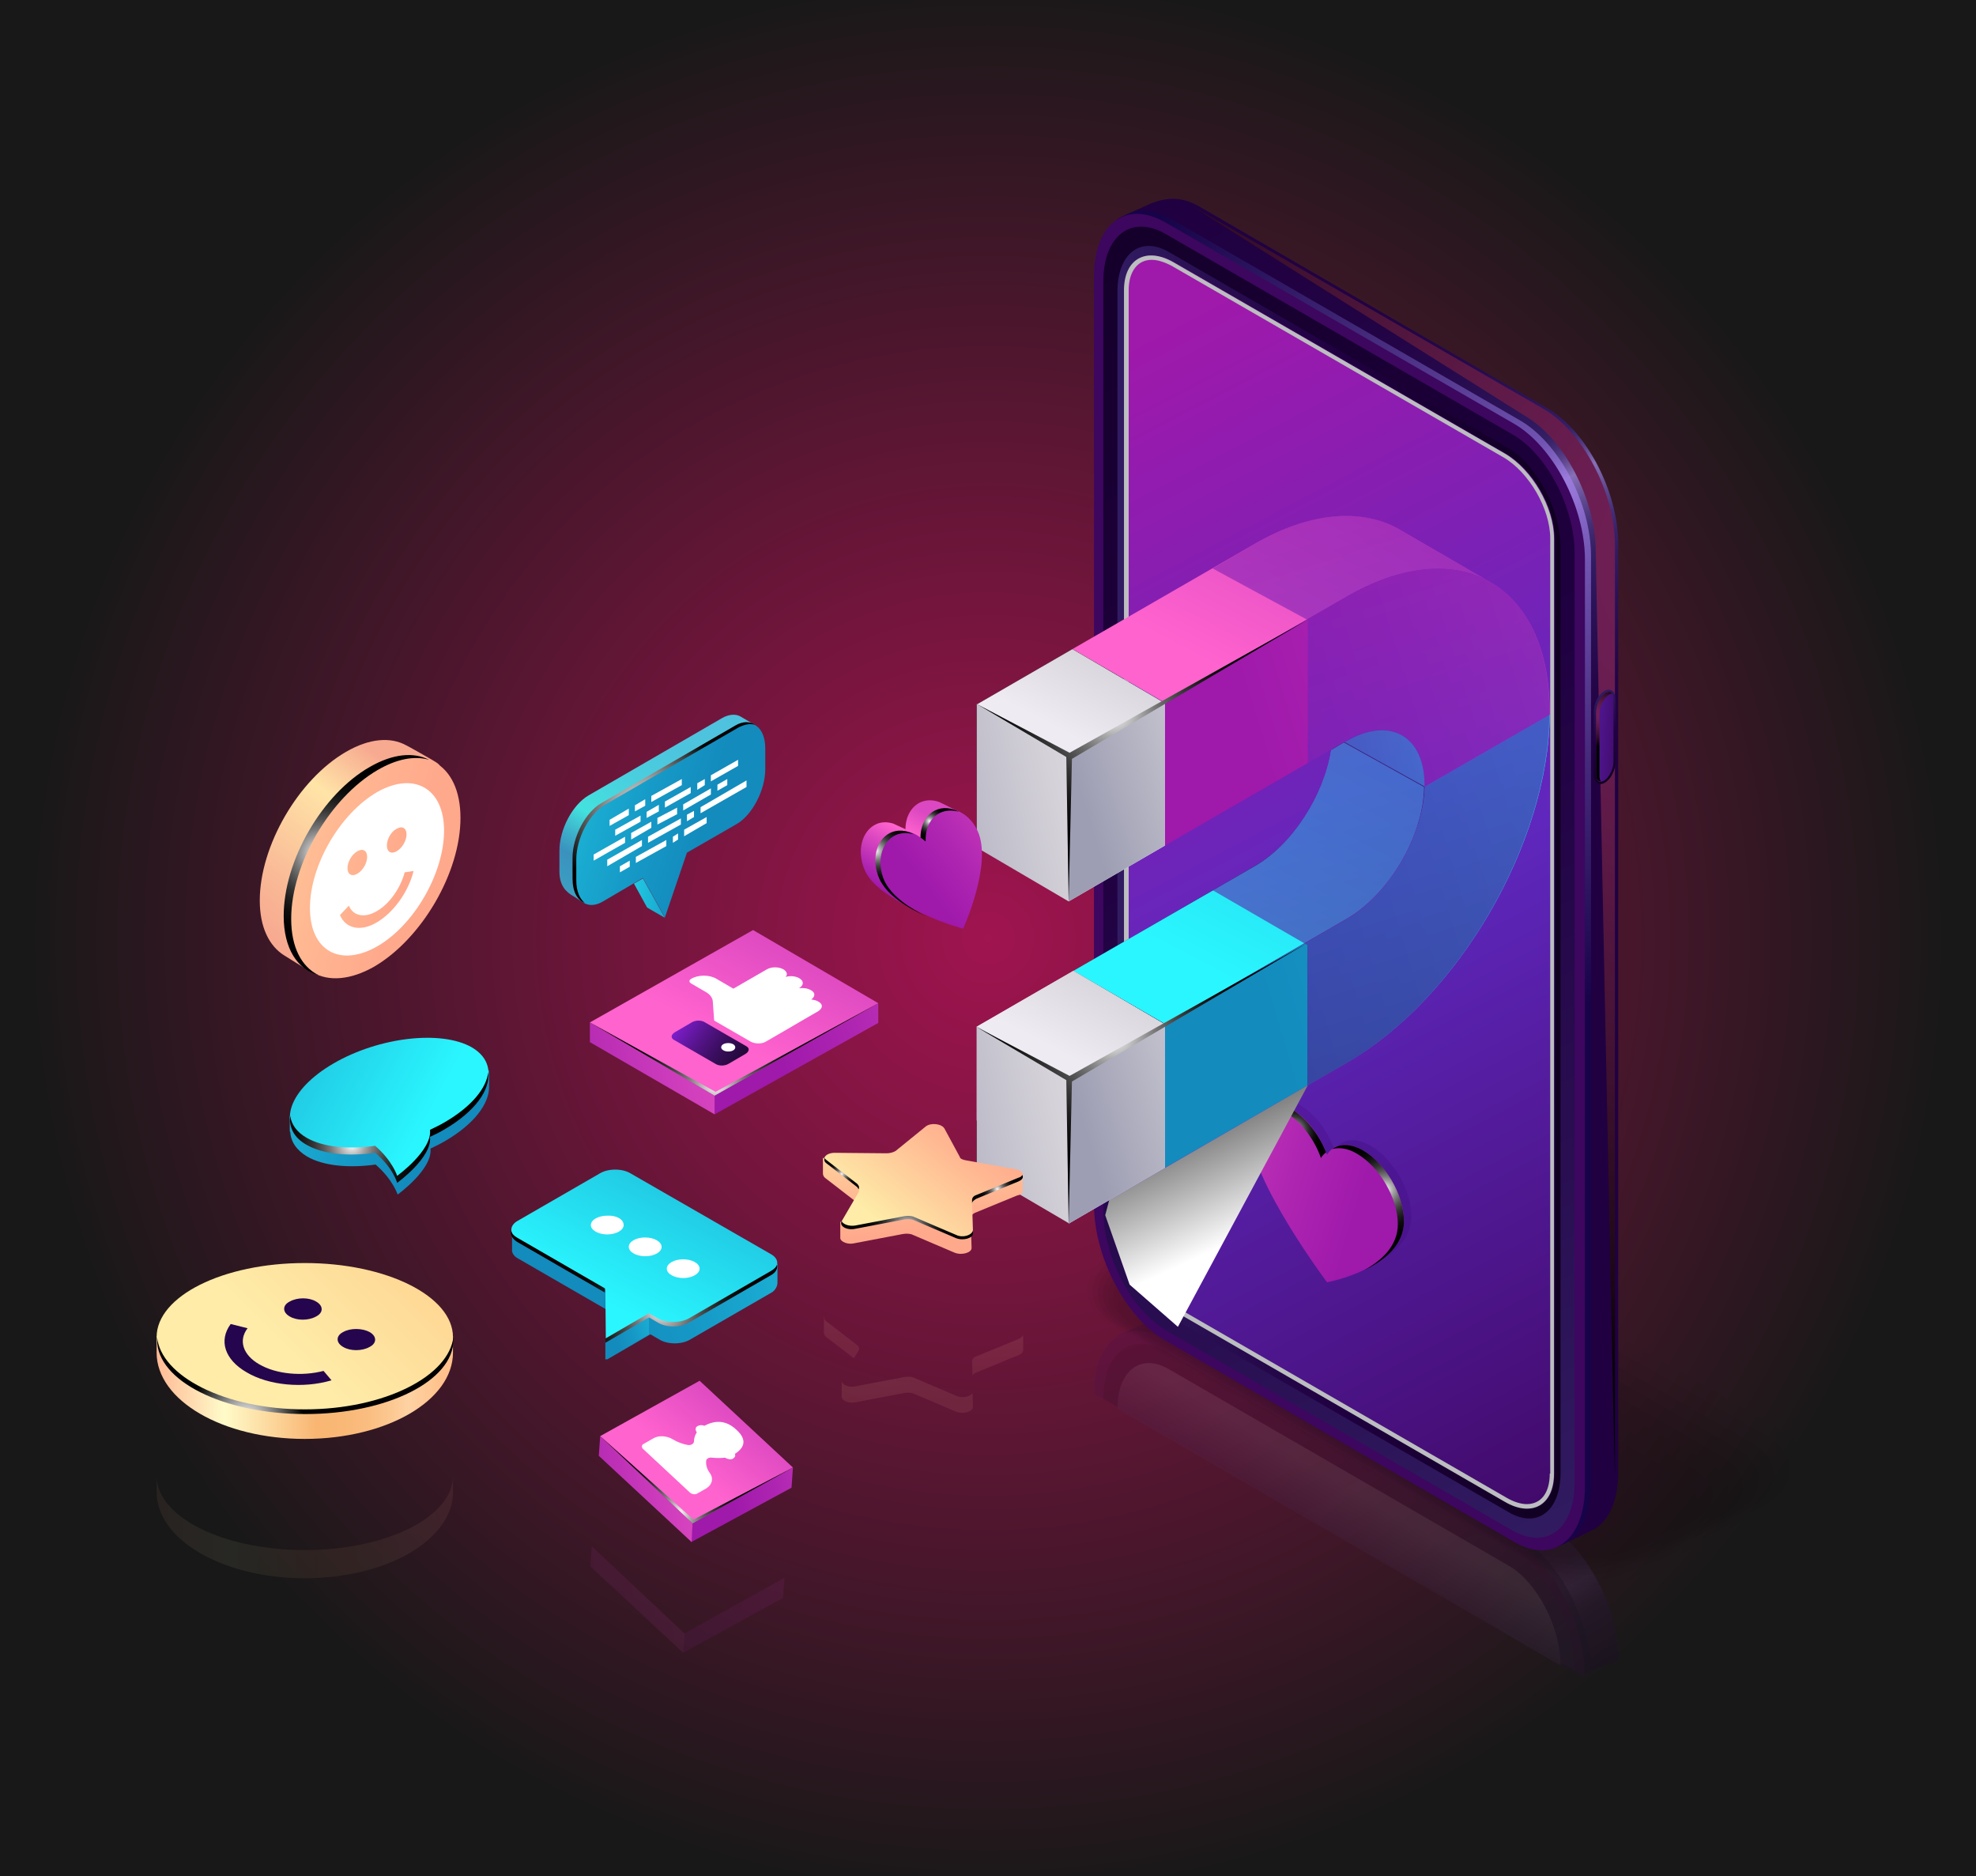 <?xml version="1.0" encoding="UTF-8"?>
<!-- Generator: Adobe Illustrator 27.1.1, SVG Export Plug-In . SVG Version: 6.00 Build 0)  -->
<svg xmlns="http://www.w3.org/2000/svg" xmlns:xlink="http://www.w3.org/1999/xlink" version="1.1" id="Layer_1" x="0px" y="0px" viewBox="0 0 421.4 400" style="enable-background:new 0 0 421.4 400;" xml:space="preserve">
<rect x="0" y="0" width="421.4" height="400" fill="#808080" stroke="none"/>
<style type="text/css">
	.st0{fill:url(#SVGID_1_);}
	.st1{opacity:0.15;}
	.st2{fill:url(#SVGID_00000144299755893319669310000010311611998251694483_);}
	.st3{opacity:0.6;fill:url(#SVGID_00000083795716451081336340000009666600982800107673_);enable-background:new    ;}
	.st4{fill:url(#SVGID_00000009582811659286058670000006554007954437208721_);}
	.st5{fill:url(#SVGID_00000069386959088881446640000016993974683078980531_);}
	.st6{opacity:0.8;fill:url(#SVGID_00000067237204920342104630000001181774018975641512_);enable-background:new    ;}
	.st7{opacity:0.2;}
	.st8{fill-opacity:0;}
	.st9{opacity:9.090000e-02;enable-background:new    ;}
	.st10{opacity:0.182;enable-background:new    ;}
	.st11{opacity:0.273;enable-background:new    ;}
	.st12{opacity:0.364;enable-background:new    ;}
	.st13{opacity:0.455;enable-background:new    ;}
	.st14{opacity:0.545;enable-background:new    ;}
	.st15{opacity:0.636;enable-background:new    ;}
	.st16{opacity:0.727;enable-background:new    ;}
	.st17{opacity:0.818;enable-background:new    ;}
	.st18{opacity:0.909;enable-background:new    ;}
	.st19{fill:url(#SVGID_00000066510995272641178980000008285594789251710104_);}
	.st20{fill:url(#SVGID_00000036242458794310746310000012915854521909818022_);}
	.st21{opacity:0.6;fill:url(#SVGID_00000002361835945428169200000008727577743995656608_);enable-background:new    ;}
	.st22{fill:url(#SVGID_00000181074144893110184710000009045206238929642907_);}
	.st23{fill:url(#SVGID_00000108275726485611874330000011213881879091086257_);}
	.st24{fill:url(#SVGID_00000049919280528891872480000007558706279487294113_);}
	.st25{fill:url(#SVGID_00000090274931124641145690000013662860500628047529_);}
	.st26{fill:url(#SVGID_00000108298005811701691820000006604144206012027793_);}
	.st27{fill:url(#SVGID_00000070091867910038336060000002411882538541229979_);}
	.st28{fill:url(#SVGID_00000170268356408395384590000010835905297269439156_);}
	.st29{fill:#BCBEC0;}
	.st30{opacity:0.5;fill:url(#SVGID_00000108307386843456520820000003163946974094030250_);enable-background:new    ;}
	.st31{fill:url(#SVGID_00000057142926720592143510000000704988049222697121_);}
	.st32{fill:url(#SVGID_00000152250456875239576630000014616572701323922360_);}
	.st33{fill:url(#SVGID_00000162342630899514928750000016635378627614595971_);}
	.st34{fill:url(#SVGID_00000092416202938586787970000006295582094711918774_);}
	.st35{fill:url(#SVGID_00000124121588931762968710000017213894456323058107_);}
	.st36{fill:url(#SVGID_00000008862714960809954010000011357531830206039455_);}
	.st37{fill:url(#SVGID_00000170986256954191602010000001313291748550707887_);}
	.st38{fill:url(#SVGID_00000014592206064992378870000009201476672912901566_);}
	.st39{fill:url(#SVGID_00000090973380866181214570000010327483683345142956_);}
	.st40{fill:url(#SVGID_00000124851743238200186750000004475308466437996435_);}
	.st41{fill:url(#SVGID_00000130623993925147731700000013138571440522458036_);}
	.st42{fill:url(#SVGID_00000163753558310873012280000010534294200038977202_);}
	.st43{fill:url(#SVGID_00000124884700092547396700000005825535898166349217_);}
	.st44{fill:url(#SVGID_00000000184751473036528920000011320910650436331650_);}
	.st45{fill:url(#SVGID_00000072967918222766290190000007420306623644507826_);}
	.st46{fill:url(#SVGID_00000182522631318376998330000008253117036356368274_);}
	.st47{fill:url(#SVGID_00000060019027523168590180000010027262381097959817_);}
	.st48{fill:url(#SVGID_00000087372468338715314980000001107885609995516588_);}
	.st49{fill:url(#SVGID_00000091724638157232800890000002381216293015602063_);}
	.st50{fill:url(#SVGID_00000026133838289241044600000002410434297015591831_);}
	.st51{fill:url(#SVGID_00000099620826191961379730000001808541087056635315_);}
	.st52{fill:url(#SVGID_00000173160795677462462990000015656728392016584887_);}
	.st53{fill:url(#SVGID_00000103251076956865978720000004879961318024774079_);}
	.st54{fill:url(#SVGID_00000041257596150990367090000009566577166641077932_);}
	.st55{opacity:0.6;fill:url(#SVGID_00000052097293593792554510000016321187971417578900_);enable-background:new    ;}
	.st56{fill:url(#SVGID_00000019644090199099478880000000988594269798612919_);}
	.st57{fill:url(#SVGID_00000079479680856703747000000015884057473634762640_);}
	.st58{fill:url(#SVGID_00000146461335134452918600000005407348800161517965_);}
	.st59{fill:url(#SVGID_00000183944870705313482820000004720875876701022138_);}
	.st60{fill:url(#SVGID_00000018239014902694052160000000810285184248115369_);}
	.st61{fill:#FFFFFF;}
	.st62{fill:url(#SVGID_00000049191762098189597810000007856676344160119687_);}
	.st63{fill:url(#SVGID_00000121252153174264086040000011381401967590923191_);}
	.st64{opacity:0.1;fill:url(#SVGID_00000139288022268823316130000006719867151606278055_);enable-background:new    ;}
	.st65{opacity:0.1;fill:url(#SVGID_00000088824489245581462420000003363195733262532005_);enable-background:new    ;}
	.st66{fill:url(#SVGID_00000086690545070250011850000014032518758638514589_);}
	.st67{fill:url(#SVGID_00000172404156100388987810000011396763954886119810_);}
	.st68{fill:url(#SVGID_00000082344699166158613310000015815770574347349147_);}
	.st69{fill:url(#SVGID_00000104703125541870729000000013564849867782218635_);}
	.st70{fill:url(#SVGID_00000098222369919607846760000008263450315000769443_);}
	.st71{fill:url(#SVGID_00000045599029897522575240000011835491374466792098_);}
	.st72{fill:url(#SVGID_00000058567102427671426720000006842589066654909374_);}
	.st73{fill:url(#SVGID_00000074434289482961834620000008514343086834624641_);}
	.st74{fill:url(#SVGID_00000065037386981389457090000011956834321356326070_);}
	.st75{opacity:0.1;}
	.st76{fill:url(#SVGID_00000115475616391886272300000008016443249984577938_);}
	.st77{opacity:0.7;fill:url(#SVGID_00000016034502631096141030000013080632598282117006_);enable-background:new    ;}
	.st78{fill:url(#SVGID_00000047749674275763410120000001319281981642061487_);}
	.st79{fill:#25054D;}
	.st80{fill:url(#SVGID_00000161619782865437071090000005469468392981369494_);}
	.st81{fill:url(#SVGID_00000154426714465914110770000010793650977187860666_);}
	.st82{fill:url(#SVGID_00000026129536425957987550000001836679919645764243_);}
	.st83{fill:url(#SVGID_00000038414661668551494270000001040564863204215217_);}
	.st84{fill:url(#SVGID_00000096038041790077235270000007673570110376359328_);}
	.st85{fill:url(#SVGID_00000070107187494026737760000003285995824032680611_);}
	.st86{fill:url(#SVGID_00000105387679902596175270000005908615900091871418_);}
	.st87{fill:url(#SVGID_00000079451405174211507000000016204995689375838616_);}
	.st88{fill:url(#SVGID_00000005229430492490146340000003954206872876585138_);}
	.st89{fill:url(#SVGID_00000008870895977778326460000003271971246470247314_);}
	.st90{fill:url(#SVGID_00000163785827430419191280000007636811644004982920_);}
	.st91{fill:url(#SVGID_00000117666479343730851400000011621971981140831672_);}
	.st92{fill:url(#SVGID_00000127010235858712694910000002486184245157966258_);}
	.st93{fill:url(#SVGID_00000085938201556318637750000015501978868837431452_);}
	.st94{fill:url(#SVGID_00000172414879260300839700000003095021787221806236_);}
	.st95{fill:url(#SVGID_00000096768787392197233230000009128119543757680546_);}
	.st96{fill:url(#SVGID_00000111150578203224369530000002933146772827701385_);}
	.st97{fill:url(#SVGID_00000087407487917367174160000016022046776123042191_);}
	.st98{fill:url(#SVGID_00000093178187727670362480000011474526264572207782_);}
	.st99{fill:url(#SVGID_00000016073655258117446880000015692433308385823131_);}
	.st100{fill:url(#SVGID_00000005980429088093779600000013957057005567583374_);}
	.st101{fill:url(#SVGID_00000085233978964972364940000003045606876042490007_);}
	.st102{fill:url(#SVGID_00000146471955227526513700000004410564409610119337_);}
	.st103{fill:url(#SVGID_00000106857728998762938570000008967736510344695691_);}
</style>
<radialGradient id="SVGID_1_" cx="210.72" cy="200" r="205.43" gradientTransform="matrix(1 0 0 -1 0 400)" gradientUnits="userSpaceOnUse">
	<stop offset="0" style="stop-color:#A0144F"></stop>
	<stop offset="0.363" style="stop-color:#72153C"></stop>
	<stop offset="1" style="stop-color:#181818"></stop>
</radialGradient>
<rect class="st0" width="421.4" height="400"></rect>
<g>
	<g class="st1">
		
			<linearGradient id="SVGID_00000119822634971544875210000010735269367325604523_" gradientUnits="userSpaceOnUse" x1="291.495" y1="82.729" x2="329.09" y2="17.614" gradientTransform="matrix(1 0 0 -1 0 400)">
			<stop offset="5.560000e-02" style="stop-color:#200041"></stop>
			<stop offset="0.181" style="stop-color:#210243"></stop>
			<stop offset="0.243" style="stop-color:#25084B"></stop>
			<stop offset="0.291" style="stop-color:#2C1358"></stop>
			<stop offset="0.313" style="stop-color:#311B61"></stop>
			<stop offset="0.357" style="stop-color:#351E65"></stop>
			<stop offset="0.405" style="stop-color:#3F2773"></stop>
			<stop offset="0.455" style="stop-color:#503688"></stop>
			<stop offset="0.506" style="stop-color:#684AA7"></stop>
			<stop offset="0.53" style="stop-color:#7656B8"></stop>
			<stop offset="0.537" style="stop-color:#6E50AE"></stop>
			<stop offset="0.562" style="stop-color:#54398D"></stop>
			<stop offset="0.586" style="stop-color:#412875"></stop>
			<stop offset="0.608" style="stop-color:#351E66"></stop>
			<stop offset="0.626" style="stop-color:#311B61"></stop>
			<stop offset="0.672" style="stop-color:#2A1155"></stop>
			<stop offset="0.749" style="stop-color:#230446"></stop>
			<stop offset="0.813" style="stop-color:#200041"></stop>
			<stop offset="1" style="stop-color:#200041"></stop>
		</linearGradient>
		<path style="fill:url(#SVGID_00000119822634971544875210000010735269367325604523_);" d="M240.4,293.7c0-5.7-4.7-6.9-1.8-9    c0.1-0.1,6.6-3,6.8-3.1c3.1-1.2,6.3-1.7,10.3,0.6l74.3,42.9c8.4,4.8,15.2,17.8,15.2,29l-6.7,2.5    C338.4,362.6,240.4,293.7,240.4,293.7z"></path>
		
			<radialGradient id="SVGID_00000012446095252540054490000010726011648557543335_" cx="336.2" cy="100.879" r="27.809" gradientTransform="matrix(1 0 0 -1 0 400)" gradientUnits="userSpaceOnUse">
			<stop offset="0" style="stop-color:#AF8AFC"></stop>
			<stop offset="1" style="stop-color:#10054D"></stop>
		</radialGradient>
		<path style="opacity:0.6;fill:url(#SVGID_00000012446095252540054490000010726011648557543335_);enable-background:new    ;" d="    M234.6,296.4c0-11.2,6.8-16.3,15.2-11.5l74.3,42.9c8.4,4.8,15.2,17.8,15.2,29L234.6,296.4z"></path>
		
			<linearGradient id="SVGID_00000003075070055429965910000009873753560410120382_" gradientUnits="userSpaceOnUse" x1="326.828" y1="68.094" x2="129.761" y2="129.784" gradientTransform="matrix(1 0 0 -1 0 400)">
			<stop offset="0.187" style="stop-color:#3D065F"></stop>
			<stop offset="0.934" style="stop-color:#3D065F"></stop>
		</linearGradient>
		<path style="fill:url(#SVGID_00000003075070055429965910000009873753560410120382_);" d="M233.3,297.1c0-11.2,6.8-16.3,15.2-11.5    l74.3,42.9c8.4,4.8,15.2,17.8,15.2,29L233.3,297.1z"></path>
		
			<linearGradient id="SVGID_00000169558662308711128810000004337776300446971823_" gradientUnits="userSpaceOnUse" x1="307.684" y1="29.467" x2="254.063" y2="142.769" gradientTransform="matrix(1 0 0 -1 0 400)">
			<stop offset="0" style="stop-color:#311B61"></stop>
			<stop offset="0.203" style="stop-color:#290F52"></stop>
			<stop offset="0.495" style="stop-color:#200041"></stop>
			<stop offset="1" style="stop-color:#0F001F"></stop>
		</linearGradient>
		<path style="fill:url(#SVGID_00000169558662308711128810000004337776300446971823_);" d="M235.3,298.2c0-9.8,6-14.3,13.3-10.1    l73.9,42.7c7.4,4.2,13.3,15.6,13.3,25.4L235.3,298.2z"></path>
		
			<linearGradient id="SVGID_00000124871851263773848240000016335405354042895802_" gradientUnits="userSpaceOnUse" x1="290.828" y1="83.15" x2="283.427" y2="70.679" gradientTransform="matrix(1 0 0 -1 0 400)">
			<stop offset="0.121" style="stop-color:#A499BD"></stop>
			<stop offset="0.39" style="stop-color:#83739E"></stop>
			<stop offset="0.8" style="stop-color:#553E73"></stop>
			<stop offset="1" style="stop-color:#432962"></stop>
		</linearGradient>
		<path style="opacity:0.8;fill:url(#SVGID_00000124871851263773848240000016335405354042895802_);enable-background:new    ;" d="    M238.3,300.4c0-8.2,5-12,11.1-8.4l72.3,41.8c6.1,3.5,11.1,13.1,11.1,21.3L238.3,300.4z"></path>
	</g>
	<g class="st7">
		<path class="st8" d="M340.9,339.7c-3.1,0-5.8-0.7-8-1.9l-48.7-27.7l-48.7-27.7c-2.9-1.7-4.6-4.4-4.6-7.3c0-3.3,2-6.3,5.6-8.3    l31.9-17.9c2.8-1.6,6.2-2.5,9.8-2.5c3.1,0,5.8,0.7,8,1.9l48.7,27.7l48.7,27.7c2.9,1.7,4.6,4.4,4.6,7.3c0,3.3-2,6.3-5.5,8.3    l-31.9,18C347.8,338.8,344.4,339.7,340.9,339.7z"></path>
		<path class="st9" d="M237.2,267.3l8.6-4.8c0.4-0.2,16.6-9.1,16.9-8.9l5.6-2.7c2.5-1.4,6.2-1.9,9.4-1.9c2.8,0,5.8,0.9,7.8,2    l39,22.2l8.3,4.7l47.4,27c1.5,0.9,2.9,2.2,3.7,3.6c0.6,1.1,0.9,2.2,1,3.4c0.1,3.1-1.8,6.1-5.3,8.1l-8.6,4.8    c-0.4,0.2-16.6,9.1-16.9,8.9l-5.6,2.7c-2.5,1.5-6.2,1.9-9.4,1.9c-2.8,0-5.8-0.9-7.8-2l-39-22.2l-8.3-4.7l-47.4-27    c-1.5-0.9-2.9-2.2-3.7-3.6c-0.6-1.1-0.9-2.2-1-3.4C231.8,272.3,233.7,269.3,237.2,267.3z"></path>
		<path class="st10" d="M238,268l8.4-4.6c0.7-0.4,15.9-8.4,16.5-8.1l5.4-2.2c2.3-1.3,6.2-1.4,9.1-1.4c2.5,0,5.7,1.1,7.5,2.1    l37.9,21.6l8.1,4.6l46,26.2c1.4,0.8,2.9,2.2,3.6,3.4c0.6,1,1,2.1,1.1,3.2c0.2,3-1.6,5.9-5,7.9l-8.4,4.6c-0.7,0.4-15.9,8.4-16.5,8    l-5.4,2.2c-2.3,1.3-6.2,1.4-9.1,1.4c-2.5,0-5.7-1.1-7.5-2.1l-37.9-21.6l-8.1-4.6l-46-26.2c-1.4-0.8-2.9-2.2-3.6-3.4    c-0.6-1-1-2.1-1.1-3.2C232.8,272.9,234.6,270,238,268z"></path>
		<path class="st11" d="M238.9,268.7l8.2-4.5c1.1-0.6,15.2-7.7,16.1-7.2l5.2-1.7c2-1.2,6.2-0.9,8.7-0.9c2.2,0,5.6,1.3,7.2,2.2    l36.7,21l7.8,4.5l44.6,25.4c1.2,0.7,3,2.2,3.6,3.2c0.6,1,1,2,1.1,3.1c0.3,2.9-1.5,5.7-4.8,7.6l-8.2,4.5    c-1.1,0.6-15.2,7.7-16.1,7.2l-5.2,1.7c-2,1.2-6.2,0.9-8.7,0.9c-2.2,0-5.6-1.3-7.2-2.2l-36.7-21l-7.8-4.5l-44.6-25.4    c-1.2-0.7-2.9-2.2-3.6-3.2c-0.6-1-1-2-1.1-3.1C233.8,273.5,235.6,270.6,238.9,268.7z"></path>
		<path class="st12" d="M239.8,269.4l7.9-4.3c1.4-0.8,14.5-7.1,15.8-6.4l5.1-1.2c1.8-1,6.2-0.3,8.4-0.3c2,0,5.5,1.5,6.9,2.3    l35.6,20.3l7.6,4.3l43.2,24.7c1.1,0.6,3,2.2,3.5,3.1c0.6,0.9,1.1,1.9,1.2,2.9c0.4,2.8-1.3,5.5-4.5,7.4l-8,4.3    c-1.4,0.8-14.5,7.1-15.8,6.4l-5.1,1.2c-1.8,1-6.2,0.3-8.4,0.3c-2,0-5.5-1.5-6.9-2.3l-35.6-20.3l-7.6-4.3L240,282.8    c-1.1-0.6-2.9-2.2-3.5-3.1c-0.6-0.9-1.1-1.9-1.2-2.9C234.8,274,236.5,271.3,239.8,269.4z"></path>
		<path class="st13" d="M240.6,270.1l7.7-4.1c1.8-1,13.9-6.4,15.4-5.5l4.9-0.7c1.5-0.9,6.1,0.2,8.1,0.2c1.7,0,5.4,1.7,6.6,2.4    l34.4,19.7l7.3,4.2l41.8,23.9c0.9,0.5,3,2.1,3.5,2.9c0.6,0.9,1.2,1.8,1.3,2.8c0.5,2.6-1.1,5.3-4.3,7.2l-7.7,4.1    c-1.8,1-13.9,6.4-15.4,5.5l-4.9,0.7c-1.5,0.9-6.1-0.2-8.1-0.2c-1.7,0-5.4-1.7-6.6-2.4L290.2,311l-7.3-4.2l-41.8-23.9    c-0.9-0.5-3-2.1-3.5-2.9c-0.6-0.9-1.2-1.8-1.3-2.8C235.9,274.6,237.4,271.9,240.6,270.1z"></path>
		<path class="st14" d="M241.5,270.8l7.5-4c2.1-1.2,13.2-5.8,15-4.7l4.8-0.2c1.3-0.7,6.1,0.8,7.7,0.8c1.4,0,5.4,1.9,6.4,2.4    l33.3,19.1l7.1,4.1l40.4,23.1c0.8,0.4,3,2.1,3.4,2.7c0.6,0.9,1.2,1.7,1.4,2.6c0.5,2.5-0.9,5.1-4,6.9l-7.5,4    c-2.1,1.2-13.2,5.8-15,4.7l-4.8,0.2c-1.3,0.7-6.1-0.8-7.7-0.8c-1.4,0-5.4-1.9-6.4-2.4l-33.3-19.1l-7.1-4.1L242.3,283    c-0.8-0.4-3-2.1-3.4-2.7c-0.6-0.9-1.2-1.7-1.4-2.6C236.9,275.2,238.3,272.6,241.5,270.8z"></path>
		<path class="st15" d="M242.3,271.5l7.2-3.8c2.5-1.4,12.5-5.1,14.6-3.9l4.6,0.3c1-0.6,6.1,1.3,7.4,1.3c1.1,0,5.3,2.1,6.1,2.5    l32.1,18.4l6.9,3.9l39,22.4c0.6,0.4,3,2,3.4,2.5c0.6,0.8,1.3,1.5,1.5,2.4c0.6,2.4-0.7,4.9-3.8,6.7l-7.2,3.8    c-2.5,1.4-12.5,5.1-14.6,3.9l-4.6-0.3c-1,0.6-6.1-1.3-7.4-1.3c-1.1,0-5.3-2.1-6.1-2.5l-32.1-18.4l-6.9-3.9l-39-22.4    c-0.6-0.4-3-2-3.4-2.5c-0.6-0.8-1.3-1.5-1.5-2.4C237.9,275.8,239.2,273.2,242.3,271.5z"></path>
		<path class="st16" d="M243.2,272.1l7-3.6c2.8-1.6,11.8-4.5,14.2-3l4.4,0.8c0.8-0.4,6.1,1.9,7.1,1.9c0.8,0,5.2,2.3,5.8,2.6l31,17.8    l6.6,3.8l37.6,21.6c0.5,0.3,3.1,2,3.3,2.4c0.8,0.7,1.3,1.4,1.6,2.3c0.7,2.2-0.5,4.7-3.5,6.5l-7,3.6c-2.8,1.6-11.8,4.5-14.2,3    l-4.4-0.8c-0.8,0.4-6.1-1.9-7.1-1.9c-0.8,0-5.2-2.3-5.8-2.6l-31-17.8l-6.6-3.8l-37.6-21.6c-0.5-0.3-3.1-2-3.3-2.4    c-0.8-0.7-1.3-1.4-1.6-2.3C238.9,276.4,240.2,273.9,243.2,272.1z"></path>
		<path class="st17" d="M244.1,272.8l6.8-3.4c3.2-1.8,11.1-3.8,13.8-2.2l4.2,1.3c0.5-0.3,6.1,2.4,6.7,2.4c0.6,0,5.1,2.5,5.5,2.7    l29.9,17.2l6.4,3.7l36.2,20.8c0.3,0.2,3.1,1.9,3.3,2.2c0.8,0.6,1.4,1.3,1.7,2.1c0.8,2.1-0.3,4.5-3.3,6.2l-6.8,3.4    c-3.2,1.8-11.1,3.8-13.9,2.2l-4.2-1.3c-0.5,0.3-6.1-2.4-6.7-2.4c-0.6,0-5.1-2.5-5.5-2.7l-29.9-17.2l-6.4-3.7l-36.2-20.8    c-0.3-0.2-3.1-1.9-3.3-2.2c-0.8-0.6-1.4-1.3-1.7-2.1C239.9,277,241.1,274.5,244.1,272.8z"></path>
		<path class="st18" d="M244.9,273.5l6.6-3.3c3.5-2,10.4-3.1,13.5-1.4l4.1,1.8c0.2-0.1,6.1,3,6.4,3c0.3,0,5,2.7,5.2,2.8l28.7,16.5    l6.1,3.5l34.8,20.1c0.1,0.1,3.2,1.9,3.2,2c0.9,0.6,1.4,1.2,1.8,1.9c0.9,2-0.1,4.3-3,6l-6.5,3.3c-3.5,2-10.4,3.1-13.5,1.4l-4.1-1.8    c-0.2,0.1-6.1-3-6.4-3c-0.3,0-5-2.7-5.2-2.8l-28.7-16.5l-6.1-3.5l-34.8-20.1c-0.1-0.1-3.2-1.9-3.2-2c-0.9-0.6-1.4-1.2-1.8-1.9    C240.9,277.5,242,275.2,244.9,273.5z"></path>
		<path d="M329.9,330.8l-42.5-24.5l-42.5-24.5c-3.4-1.9-2.9-5.3,0.9-7.6l6.3-3.1c3.9-2.2,9.7-2.5,13.1-0.5l42.5,24.5l42.5,24.5    c3.4,1.9,2.9,5.3-0.9,7.6l-6.3,3.1C339.1,332.5,333.2,332.8,329.9,330.8z"></path>
	</g>
	<g>
		
			<linearGradient id="SVGID_00000100359504577650873730000003552056123485203600_" gradientUnits="userSpaceOnUse" x1="215.808" y1="348.439" x2="312.889" y2="180.289" gradientTransform="matrix(1 0 0 -1 0 400)">
			<stop offset="5.560000e-02" style="stop-color:#200041"></stop>
			<stop offset="0.258" style="stop-color:#210243"></stop>
			<stop offset="0.357" style="stop-color:#25084B"></stop>
			<stop offset="0.434" style="stop-color:#2C1358"></stop>
			<stop offset="0.47" style="stop-color:#311B61"></stop>
			<stop offset="0.482" style="stop-color:#351F65"></stop>
			<stop offset="0.495" style="stop-color:#422C73"></stop>
			<stop offset="0.509" style="stop-color:#584188"></stop>
			<stop offset="0.523" style="stop-color:#765FA7"></stop>
			<stop offset="0.53" style="stop-color:#8770B8"></stop>
			<stop offset="0.537" style="stop-color:#7E67AE"></stop>
			<stop offset="0.562" style="stop-color:#5C468D"></stop>
			<stop offset="0.586" style="stop-color:#442E75"></stop>
			<stop offset="0.608" style="stop-color:#362066"></stop>
			<stop offset="0.626" style="stop-color:#311B61"></stop>
			<stop offset="0.672" style="stop-color:#2A1155"></stop>
			<stop offset="0.749" style="stop-color:#230446"></stop>
			<stop offset="0.813" style="stop-color:#200041"></stop>
			<stop offset="1" style="stop-color:#200041"></stop>
		</linearGradient>
		<path style="fill:url(#SVGID_00000100359504577650873730000003552056123485203600_);" d="M329.9,325.4l-74.3-42.9    c-8.4-4.8-15.2-17.8-15.2-29V55.5c0-5.7-4.7-6.9-1.8-9c0.1-0.1,6.6-3,6.8-3.1c3.1-1.2,6.3-1.7,10.3,0.6L329.9,87    c8.4,4.8,15.2,17.8,15.2,29v197.9c0,5.9-1.9,10.2-5,12.1c-0.2,0.1-8,3.9-8.2,3.9C329.1,330.8,333.5,327.5,329.9,325.4z"></path>
		
			<radialGradient id="SVGID_00000114785927786739515020000004490164902423939502_" cx="366.679" cy="280.126" r="182.183" gradientTransform="matrix(1 0 0 -1 0 400)" gradientUnits="userSpaceOnUse">
			<stop offset="0" style="stop-color:#711F56"></stop>
			<stop offset="0.161" style="stop-color:#6C1E52"></stop>
			<stop offset="0.363" style="stop-color:#5C1946"></stop>
			<stop offset="0.585" style="stop-color:#431233"></stop>
			<stop offset="0.821" style="stop-color:#200918"></stop>
			<stop offset="1" style="stop-color:#000000"></stop>
		</radialGradient>
		<path style="fill:url(#SVGID_00000114785927786739515020000004490164902423939502_);" d="M329.2,87.2l-74.3-42.9    c-4-2.3,70.2,44.3,70.2,44.3c8.4,4.8,15.2,17.8,15.2,29c0,0,4.1,202.5,4.1,196.6V116.2C344.4,105,337.5,92,329.2,87.2z"></path>
		
			<radialGradient id="SVGID_00000070840919250767955340000015001386341105691028_" cx="336.2" cy="293.142" r="107.332" gradientTransform="matrix(1 0 0 -1 0 400)" gradientUnits="userSpaceOnUse">
			<stop offset="0" style="stop-color:#AF8AFC"></stop>
			<stop offset="1" style="stop-color:#10054D"></stop>
		</radialGradient>
		<path style="opacity:0.6;fill:url(#SVGID_00000070840919250767955340000015001386341105691028_);enable-background:new    ;" d="    M324.1,328l-74.3-42.9c-8.4-4.8-15.2-17.8-15.2-29V58.2c0-11.2,6.8-16.3,15.2-11.5l74.3,42.9c8.4,4.8,15.2,17.8,15.2,29v197.9    C339.3,327.7,332.5,332.9,324.1,328z"></path>
		
			<linearGradient id="SVGID_00000045615132999013884190000008547986551553856385_" gradientUnits="userSpaceOnUse" x1="344.857" y1="193.38" x2="48.142" y2="286.265" gradientTransform="matrix(1 0 0 -1 0 400)">
			<stop offset="0.187" style="stop-color:#3D065F"></stop>
			<stop offset="0.934" style="stop-color:#3D065F"></stop>
		</linearGradient>
		<path style="fill:url(#SVGID_00000045615132999013884190000008547986551553856385_);" d="M322.8,328.7l-74.3-42.9    c-8.4-4.8-15.2-17.8-15.2-29V58.9c0-11.2,6.8-16.3,15.2-11.5l74.3,42.9c8.4,4.8,15.2,17.8,15.2,29v197.9    C337.9,328.4,331.1,333.6,322.8,328.7z"></path>
		
			<linearGradient id="SVGID_00000085965723896738899580000010470924291984915117_" gradientUnits="userSpaceOnUse" x1="348.728" y1="78.545" x2="198.049" y2="396.933" gradientTransform="matrix(1 0 0 -1 0 400)">
			<stop offset="0" style="stop-color:#311B61"></stop>
			<stop offset="0.203" style="stop-color:#290F52"></stop>
			<stop offset="0.495" style="stop-color:#200041"></stop>
			<stop offset="1" style="stop-color:#0F001F"></stop>
		</linearGradient>
		<path style="fill:url(#SVGID_00000085965723896738899580000010470924291984915117_);" d="M235.3,258.1V60c0-9.8,6-14.3,13.3-10.1    l73.9,42.7c7.4,4.2,13.3,15.6,13.3,25.4v198.2c0,9.8-6,14.3-13.3,10.1l-73.9-42.7C241.3,279.3,235.3,267.9,235.3,258.1z"></path>
		
			<linearGradient id="SVGID_00000171685119644086227800000006523644644021382551_" gradientUnits="userSpaceOnUse" x1="238.28" y1="211.93" x2="332.91" y2="211.93" gradientTransform="matrix(1 0 0 -1 0 400)">
			<stop offset="0" style="stop-color:#311B61"></stop>
			<stop offset="0.203" style="stop-color:#290F52"></stop>
			<stop offset="0.495" style="stop-color:#200041"></stop>
			<stop offset="1" style="stop-color:#0F001F"></stop>
		</linearGradient>
		<path style="fill:url(#SVGID_00000171685119644086227800000006523644644021382551_);" d="M238.3,259.3V62.2c0-8.2,5-12,11.1-8.4    l72.3,41.8c6.1,3.6,11.1,13.1,11.1,21.3V314c0,8.2-5,12-11.1,8.4l-72.4-41.8C243.3,277.1,238.3,267.5,238.3,259.3z"></path>
		
			<linearGradient id="SVGID_00000139288940790210466270000008568296194762944444_" gradientUnits="userSpaceOnUse" x1="227.589" y1="322.536" x2="371.561" y2="48.008" gradientTransform="matrix(1 0 0 -1 0 400)">
			<stop offset="1.010000e-02" style="stop-color:#9F19AB"></stop>
			<stop offset="0.429" style="stop-color:#5F27BD"></stop>
			<stop offset="0.904" style="stop-color:#3D065F"></stop>
		</linearGradient>
		<path style="fill:url(#SVGID_00000139288940790210466270000008568296194762944444_);" d="M250.3,55.9c-5.8-3.3-10.5-0.7-10.5,6    v199.4c0,6.6,4.7,14.8,10.5,18.1l70.7,40.8c5.8,3.4,10.5,0.7,10.5-6V114.8c0-6.7-4.7-14.8-10.5-18.1L250.3,55.9z"></path>
		
			<linearGradient id="SVGID_00000139290296534318886190000005010257114899996075_" gradientUnits="userSpaceOnUse" x1="-462.63" y1="-9727.012" x2="-445.708" y2="-9727.012" gradientTransform="matrix(-0.5 1.443 0.866 -0.5 8538.758 -4050.858)">
			<stop offset="0" style="stop-color:#311B61"></stop>
			<stop offset="0.203" style="stop-color:#290F52"></stop>
			<stop offset="0.495" style="stop-color:#200041"></stop>
			<stop offset="1" style="stop-color:#0F001F"></stop>
		</linearGradient>
		<path style="fill:url(#SVGID_00000139290296534318886190000005010257114899996075_);" d="M339.9,165.1v-13.4c0-1.7,1-3.7,2.3-4.4    l0,0c1.3-0.7,2.3,0.1,2.3,1.8v13.4c0,1.7-1,3.7-2.3,4.4l0,0C341,167.6,339.9,166.8,339.9,165.1z"></path>
		
			<linearGradient id="SVGID_00000019649590510555951600000003989331760458235820_" gradientUnits="userSpaceOnUse" x1="346.61" y1="242.702" x2="334.935" y2="243.205" gradientTransform="matrix(1 0 0 -1 0 400)">
			<stop offset="0" style="stop-color:#3D065F"></stop>
			<stop offset="1" style="stop-color:#5F27BD"></stop>
		</linearGradient>
		<path style="fill:url(#SVGID_00000019649590510555951600000003989331760458235820_);" d="M341.3,166.7c-0.7,0-0.9-0.8-0.9-1.5    v-13.4c0-1.5,1-3.4,2.1-4c0.2-0.1,0.5-0.2,0.7-0.2c0.7,0,0.9,0.8,0.9,1.5v13.4c0,1.5-1,3.4-2.1,4    C341.8,166.6,341.5,166.7,341.3,166.7z"></path>
		
			<radialGradient id="SVGID_00000022542866671866613790000014800473837820655266_" cx="340.74" cy="247.689" r="6.856" gradientTransform="matrix(1 0 0 -1 0 400)" gradientUnits="userSpaceOnUse">
			<stop offset="0" style="stop-color:#711F56"></stop>
			<stop offset="0.161" style="stop-color:#6C1E52"></stop>
			<stop offset="0.363" style="stop-color:#5C1946"></stop>
			<stop offset="0.585" style="stop-color:#431233"></stop>
			<stop offset="0.821" style="stop-color:#200918"></stop>
			<stop offset="1" style="stop-color:#000000"></stop>
		</radialGradient>
		<path style="fill:url(#SVGID_00000022542866671866613790000014800473837820655266_);" d="M341.1,165.5v-13.4c0-1.5,1-3.4,2.1-4    c0.2-0.1,0.4-0.2,0.6-0.2c-0.1-0.2-0.3-0.4-0.6-0.4c-0.2,0-0.4,0.1-0.7,0.2c-1.1,0.6-2.1,2.5-2.1,4v13.4c0,0.7,0.2,1.5,0.9,1.5    c0,0,0,0,0.1,0C341.2,166.3,341.1,165.9,341.1,165.5z"></path>
		<path class="st29" d="M320.9,96.7l-70.7-40.8c-5.8-3.3-10.5-0.7-10.5,6v199.4c0,6.6,4.7,14.8,10.5,18.1l70.7,40.8    c5.8,3.4,10.5,0.7,10.5-6V114.8C331.4,108.2,326.7,100.1,320.9,96.7z M330.5,314.2c0,2.1-0.5,3.8-1.4,4.9c-0.8,1-2,1.6-3.5,1.6    l0,0c-1.3,0-2.8-0.5-4.2-1.3l-70.7-40.8c-5.5-3.2-10-11-10-17.3V61.9c0-4,1.9-6.5,4.9-6.5c1.3,0,2.8,0.5,4.3,1.3l70.7,40.8    c5.5,3.2,10,11,10,17.3V314.2z"></path>
		
			<linearGradient id="SVGID_00000032643430099000084420000017431423175917149864_" gradientUnits="userSpaceOnUse" x1="6202.217" y1="142.473" x2="6271.495" y2="163.217" gradientTransform="matrix(-1 0 0 -1 6495.618 400)">
			<stop offset="9.600000e-02" style="stop-color:#45108A"></stop>
			<stop offset="1" style="stop-color:#7C1DC9"></stop>
		</linearGradient>
		<path style="opacity:0.5;fill:url(#SVGID_00000032643430099000084420000017431423175917149864_);enable-background:new    ;" d="    M276.9,235.4c3.4,1.9,6.3,5.8,7.7,9.8c1.5-2.4,4.4-2.8,7.7-0.9c4.8,2.8,8.7,9.5,8.7,15c0,10.1-16.4,13.1-16.4,13.1    s-16.4-21.9-16.4-32C268.1,234.8,272,232.6,276.9,235.4z"></path>
		
			<linearGradient id="SVGID_00000116234549119689965720000016220439035157405841_" gradientUnits="userSpaceOnUse" x1="6203.765" y1="141.442" x2="6273.042" y2="162.186" gradientTransform="matrix(-1 0 0 -1 6495.618 400)">
			<stop offset="3.540000e-02" style="stop-color:#9F19AB"></stop>
			<stop offset="0.244" style="stop-color:#AE25B1"></stop>
			<stop offset="0.645" style="stop-color:#D744BF"></stop>
			<stop offset="1" style="stop-color:#FF63CE"></stop>
		</linearGradient>
		<path style="fill:url(#SVGID_00000116234549119689965720000016220439035157405841_);" d="M275.3,236.4c3.4,1.9,6.3,5.8,7.7,9.8    c1.5-2.4,4.4-2.8,7.7-0.9c4.8,2.8,8.7,9.5,8.7,15c0,10.1-16.4,13.1-16.4,13.1s-16.4-21.9-16.4-32    C266.6,235.9,270.5,233.6,275.3,236.4z"></path>
		<g>
			
				<radialGradient id="SVGID_00000081619597551659247590000007821833187179901590_" cx="275.77" cy="158.955" r="6.456" gradientTransform="matrix(1 0 0 -1 0 400)" gradientUnits="userSpaceOnUse">
				<stop offset="0" style="stop-color:#FFFFFF"></stop>
				<stop offset="6.560000e-02" style="stop-color:#D8D8D8"></stop>
				<stop offset="0.162" style="stop-color:#A6A6A6"></stop>
				<stop offset="0.262" style="stop-color:#797979"></stop>
				<stop offset="0.366" style="stop-color:#545454"></stop>
				<stop offset="0.473" style="stop-color:#353535"></stop>
				<stop offset="0.585" style="stop-color:#1E1E1E"></stop>
				<stop offset="0.704" style="stop-color:#0D0D0D"></stop>
				<stop offset="0.835" style="stop-color:#030303"></stop>
				<stop offset="1" style="stop-color:#000000"></stop>
			</radialGradient>
			<path style="fill:url(#SVGID_00000081619597551659247590000007821833187179901590_);" d="M274,237.1c3.4,1.9,6.3,5.8,7.7,9.8     c0.3-0.5,0.7-0.9,1.1-1.2c-1.5-3.8-4.3-7.4-7.5-9.3c-2.6-1.5-5-1.5-6.6-0.3C270.2,235.6,272,235.9,274,237.1z"></path>
			
				<radialGradient id="SVGID_00000109031361368601277650000001665684398876238248_" cx="295.418" cy="146.38" r="10.879" gradientTransform="matrix(1 0 0 -1 0 400)" gradientUnits="userSpaceOnUse">
				<stop offset="0" style="stop-color:#FFFFFF"></stop>
				<stop offset="6.560000e-02" style="stop-color:#D8D8D8"></stop>
				<stop offset="0.162" style="stop-color:#A6A6A6"></stop>
				<stop offset="0.262" style="stop-color:#797979"></stop>
				<stop offset="0.366" style="stop-color:#545454"></stop>
				<stop offset="0.473" style="stop-color:#353535"></stop>
				<stop offset="0.585" style="stop-color:#1E1E1E"></stop>
				<stop offset="0.704" style="stop-color:#0D0D0D"></stop>
				<stop offset="0.835" style="stop-color:#030303"></stop>
				<stop offset="1" style="stop-color:#000000"></stop>
			</radialGradient>
			<path style="fill:url(#SVGID_00000109031361368601277650000001665684398876238248_);" d="M290.7,245.3c-2.6-1.5-5-1.5-6.6-0.3     c1.5-0.4,3.3-0.2,5.3,1c4.8,2.8,8.7,9.5,8.7,15c0,4.7-3.5,7.8-7.3,9.9c4.2-2,8.6-5.3,8.6-10.5     C299.4,254.8,295.5,248.1,290.7,245.3z"></path>
		</g>
	</g>
	
		<linearGradient id="SVGID_00000032630959077143603320000009405629853834810767_" gradientUnits="userSpaceOnUse" x1="265.011" y1="136.333" x2="245.335" y2="178.687" gradientTransform="matrix(1 0 0 -1 0 400)">
		<stop offset="0" style="stop-color:#FFFFFF"></stop>
		<stop offset="1" style="stop-color:#000000"></stop>
	</linearGradient>
	<polygon style="fill:url(#SVGID_00000032630959077143603320000009405629853834810767_);" points="278.9,231.4 251.2,282.9    240.9,273.9 235.7,259.1 240.9,239.4  "></polygon>
	<g>
		
			<radialGradient id="SVGID_00000066488969868873598760000003576426153728106119_" cx="318.985" cy="275.16" r="2.686800e-03" gradientTransform="matrix(1 0 0 -1 0 400)" gradientUnits="userSpaceOnUse">
			<stop offset="0" style="stop-color:#271273"></stop>
			<stop offset="8.360000e-02" style="stop-color:#210F60"></stop>
			<stop offset="0.26" style="stop-color:#150A3D"></stop>
			<stop offset="0.439" style="stop-color:#0C0522"></stop>
			<stop offset="0.62" style="stop-color:#05020F"></stop>
			<stop offset="0.805" style="stop-color:#010104"></stop>
			<stop offset="1" style="stop-color:#000000"></stop>
		</radialGradient>
		<polygon style="fill:url(#SVGID_00000066488969868873598760000003576426153728106119_);" points="319,124.8 319,124.8 319,124.8       "></polygon>
		<g>
			
				<linearGradient id="SVGID_00000070804059544568266940000009317879349803087796_" gradientUnits="userSpaceOnUse" x1="326.092" y1="370.529" x2="265.246" y2="254.568" gradientTransform="matrix(1 0 0 -1 0 400)">
				<stop offset="3.540000e-02" style="stop-color:#9F19AB"></stop>
				<stop offset="0.244" style="stop-color:#AE25B1"></stop>
				<stop offset="0.645" style="stop-color:#D744BF"></stop>
				<stop offset="1" style="stop-color:#FF63CE"></stop>
			</linearGradient>
			<path style="fill:url(#SVGID_00000070804059544568266940000009317879349803087796_);" d="M298.1,112.7L298.1,112.7     c-7.8-4.3-18.6-3.6-30.4,3.2l-39,22.5l19.5,11.3l39-22.5c11.5-6.6,22-7.5,29.7-3.6L298.1,112.7z"></path>
			
				<radialGradient id="SVGID_00000134217146707161510400000005709442149107958967_" cx="262.618" cy="254.581" r="45.842" gradientTransform="matrix(1 0 0 -1 0 400)" gradientUnits="userSpaceOnUse">
				<stop offset="0" style="stop-color:#271273"></stop>
				<stop offset="8.360000e-02" style="stop-color:#210F60"></stop>
				<stop offset="0.26" style="stop-color:#150A3D"></stop>
				<stop offset="0.439" style="stop-color:#0C0522"></stop>
				<stop offset="0.62" style="stop-color:#05020F"></stop>
				<stop offset="0.805" style="stop-color:#010104"></stop>
				<stop offset="1" style="stop-color:#000000"></stop>
			</radialGradient>
			<polygon style="fill:url(#SVGID_00000134217146707161510400000005709442149107958967_);" points="208.3,150.2 208.3,180.9      227.9,169.6 227.9,161.5 248.2,149.8 228.7,138.4    "></polygon>
			
				<linearGradient id="SVGID_00000082355923470673593880000016609784616868255396_" gradientUnits="userSpaceOnUse" x1="248.085" y1="287.779" x2="225.474" y2="244.686" gradientTransform="matrix(1 0 0 -1 0 400)">
				<stop offset="3.540000e-02" style="stop-color:#9D9EB3"></stop>
				<stop offset="0.581" style="stop-color:#D4D1D8"></stop>
				<stop offset="1" style="stop-color:#EEEBF2"></stop>
			</linearGradient>
			<polygon style="fill:url(#SVGID_00000082355923470673593880000016609784616868255396_);" points="208.3,150.2 227.9,161.5      248.2,149.8 228.7,138.4    "></polygon>
		</g>
		<g>
			<g>
				
					<linearGradient id="SVGID_00000146476077990301457510000011890534820514125446_" gradientUnits="userSpaceOnUse" x1="146.576" y1="244.37" x2="248.393" y2="244.37" gradientTransform="matrix(1 0 0 -1 0 400)">
					<stop offset="3.540000e-02" style="stop-color:#9D9EB3"></stop>
					<stop offset="0.581" style="stop-color:#D4D1D8"></stop>
					<stop offset="1" style="stop-color:#EEEBF2"></stop>
				</linearGradient>
				<path style="fill:url(#SVGID_00000146476077990301457510000011890534820514125446_);" d="M248.2,149.8l-20.4,11.7L248.2,149.8z"></path>
				
					<linearGradient id="SVGID_00000010288816188127870940000001923460909906888612_" gradientUnits="userSpaceOnUse" x1="-134.772" y1="1745.125" x2="26.016" y2="1793.27" gradientTransform="matrix(0.866 -0.5 0 -0.994 382.83 1839.42)">
					<stop offset="3.540000e-02" style="stop-color:#9F19AB"></stop>
					<stop offset="0.244" style="stop-color:#AE25B1"></stop>
					<stop offset="0.645" style="stop-color:#D744BF"></stop>
					<stop offset="1" style="stop-color:#FF63CE"></stop>
				</linearGradient>
				<path style="fill:url(#SVGID_00000010288816188127870940000001923460909906888612_);" d="M287.2,127.2l-39,22.5l0.2,0.1v30.5      l38.8-22.4c9.1-5.3,16.6-1,16.6,9.4c0,0.1,0,0.3,0,0.4l26.7-15.3c0-0.2,0-0.3,0-0.5l0,0C330.5,124.5,311.1,113.4,287.2,127.2z"></path>
				
					<linearGradient id="SVGID_00000127026125784123963240000000226101017558580359_" gradientUnits="userSpaceOnUse" x1="146.576" y1="229.035" x2="248.393" y2="229.035" gradientTransform="matrix(1 0 0 -1 0 400)">
					<stop offset="3.540000e-02" style="stop-color:#9D9EB3"></stop>
					<stop offset="0.581" style="stop-color:#D4D1D8"></stop>
					<stop offset="1" style="stop-color:#EEEBF2"></stop>
				</linearGradient>
				<polygon style="fill:url(#SVGID_00000127026125784123963240000000226101017558580359_);" points="248.2,149.8 227.9,161.5       227.9,169.6 227.9,192.2 248.4,180.3 248.4,149.9     "></polygon>
				
					<linearGradient id="SVGID_00000037684165051010002680000004163208712960862876_" gradientUnits="userSpaceOnUse" x1="-175.676" y1="1760.415" x2="-117.782" y2="1777.751" gradientTransform="matrix(0.866 -0.5 0 -0.994 382.83 1839.42)">
					<stop offset="3.540000e-02" style="stop-color:#9D9EB3"></stop>
					<stop offset="0.581" style="stop-color:#D4D1D8"></stop>
					<stop offset="1" style="stop-color:#EEEBF2"></stop>
				</linearGradient>
				<polygon style="fill:url(#SVGID_00000037684165051010002680000004163208712960862876_);" points="248.2,149.8 227.9,161.5       227.9,169.6 227.9,192.2 248.4,180.3 248.4,149.9     "></polygon>
			</g>
			
				<linearGradient id="SVGID_00000052792633208089164440000010620717703750218906_" gradientUnits="userSpaceOnUse" x1="-178.926" y1="1703.217" x2="-60.427" y2="1703.217" gradientTransform="matrix(0.866 -0.5 0 -0.994 382.83 1839.42)">
				<stop offset="3.540000e-02" style="stop-color:#6B24D6"></stop>
				<stop offset="0.294" style="stop-color:#7733DC"></stop>
				<stop offset="0.794" style="stop-color:#975CED"></stop>
				<stop offset="1" style="stop-color:#A56EF4"></stop>
			</linearGradient>
			<path style="fill:url(#SVGID_00000052792633208089164440000010620717703750218906_);" d="M287.2,195.9l-59.3,34.3v30.7l59.3-34.3     c23.8-13.7,43-46.8,43.3-74.2l-26.7,15.3C303.6,178.2,296.2,190.7,287.2,195.9z"></path>
			<g>
				
					<linearGradient id="SVGID_00000088110248452910193140000014677406671547035566_" gradientUnits="userSpaceOnUse" x1="260.532" y1="190.611" x2="456.058" y2="249.158" gradientTransform="matrix(1 0 0 -1 0 400)">
					<stop offset="3.540000e-02" style="stop-color:#138BBD"></stop>
					<stop offset="0.226" style="stop-color:#169AC7"></stop>
					<stop offset="0.595" style="stop-color:#1FC3DF"></stop>
					<stop offset="1" style="stop-color:#2AF6FF"></stop>
				</linearGradient>
				<path style="fill:url(#SVGID_00000088110248452910193140000014677406671547035566_);" d="M303.8,167.8      c-0.2,10.4-7.5,23-16.6,28.2l-38.8,22.4l0,0V249l38.8-22.4c23.8-13.7,43-46.8,43.3-74.2L303.8,167.8z"></path>
				
					<linearGradient id="SVGID_00000150784670607228325760000005939290876112775568_" gradientUnits="userSpaceOnUse" x1="146.576" y1="160.385" x2="248.393" y2="160.385" gradientTransform="matrix(1 0 0 -1 0 400)">
					<stop offset="3.540000e-02" style="stop-color:#9D9EB3"></stop>
					<stop offset="0.581" style="stop-color:#D4D1D8"></stop>
					<stop offset="1" style="stop-color:#EEEBF2"></stop>
				</linearGradient>
				<polygon style="fill:url(#SVGID_00000150784670607228325760000005939290876112775568_);" points="248.4,218.4 227.9,230.2       227.9,260.9 248.4,249 248.4,218.4     "></polygon>
				
					<linearGradient id="SVGID_00000057860648477345148010000008428085413637159325_" gradientUnits="userSpaceOnUse" x1="229.475" y1="157.795" x2="288.023" y2="175.326" gradientTransform="matrix(1 0 0 -1 0 400)">
					<stop offset="3.540000e-02" style="stop-color:#9D9EB3"></stop>
					<stop offset="0.581" style="stop-color:#D4D1D8"></stop>
					<stop offset="1" style="stop-color:#EEEBF2"></stop>
				</linearGradient>
				<polygon style="fill:url(#SVGID_00000057860648477345148010000008428085413637159325_);" points="248.4,218.4 227.9,230.2       227.9,260.9 248.4,249 248.4,218.4     "></polygon>
			</g>
		</g>
		<g>
			
				<radialGradient id="SVGID_00000029018032949900874010000006860207768147432846_" cx="256.053" cy="197.402" r="47.34" gradientTransform="matrix(1 0 0 -1 0 400)" gradientUnits="userSpaceOnUse">
				<stop offset="0" style="stop-color:#271273"></stop>
				<stop offset="8.360000e-02" style="stop-color:#210F60"></stop>
				<stop offset="0.26" style="stop-color:#150A3D"></stop>
				<stop offset="0.439" style="stop-color:#0C0522"></stop>
				<stop offset="0.62" style="stop-color:#05020F"></stop>
				<stop offset="0.805" style="stop-color:#010104"></stop>
				<stop offset="1" style="stop-color:#000000"></stop>
			</radialGradient>
			<polygon style="fill:url(#SVGID_00000029018032949900874010000006860207768147432846_);" points="208.3,249.6 217.5,244.3      208.3,238.9    "></polygon>
			
				<linearGradient id="SVGID_00000139288293922409430330000000933772689336285099_" gradientUnits="userSpaceOnUse" x1="271.61" y1="232.246" x2="320.178" y2="243.134" gradientTransform="matrix(1 0 0 -1 0 400)">
				<stop offset="3.540000e-02" style="stop-color:#138BBD"></stop>
				<stop offset="0.226" style="stop-color:#169AC7"></stop>
				<stop offset="0.595" style="stop-color:#1FC3DF"></stop>
				<stop offset="1" style="stop-color:#2AF6FF"></stop>
			</linearGradient>
			<path style="fill:url(#SVGID_00000139288293922409430330000000933772689336285099_);" d="M303.8,167.8c0-0.1,0-0.3,0-0.4     c0-10.5-7.4-14.7-16.6-9.4l-0.6,0.3L303.8,167.8L303.8,167.8z"></path>
			
				<radialGradient id="SVGID_00000152258394037906026190000008177285631721335684_" cx="256.04" cy="197.402" r="47.348" gradientTransform="matrix(1 0 0 -1 0 400)" gradientUnits="userSpaceOnUse">
				<stop offset="0" style="stop-color:#271273"></stop>
				<stop offset="8.360000e-02" style="stop-color:#210F60"></stop>
				<stop offset="0.26" style="stop-color:#150A3D"></stop>
				<stop offset="0.439" style="stop-color:#0C0522"></stop>
				<stop offset="0.62" style="stop-color:#05020F"></stop>
				<stop offset="0.805" style="stop-color:#010104"></stop>
				<stop offset="1" style="stop-color:#000000"></stop>
			</radialGradient>
			<path style="fill:url(#SVGID_00000152258394037906026190000008177285631721335684_);" d="M227.9,230.2l59.3-34.3     c9-5.2,16.4-17.8,16.6-28.2l0,0l-17.1-9.5l-2.7,1.6c-1.5,9.6-8.2,20.2-16.3,24.8l-59.3,34.3v20l9.2,5.4l10.4-6L227.9,230.2     L227.9,230.2z"></path>
			<g>
				
					<linearGradient id="SVGID_00000084512964766769929010000012861738805981685650_" gradientUnits="userSpaceOnUse" x1="335.164" y1="340.489" x2="257.991" y2="193.413" gradientTransform="matrix(1 0 0 -1 0 400)">
					<stop offset="3.540000e-02" style="stop-color:#138BBD"></stop>
					<stop offset="0.226" style="stop-color:#169AC7"></stop>
					<stop offset="0.595" style="stop-color:#1FC3DF"></stop>
					<stop offset="1" style="stop-color:#2AF6FF"></stop>
				</linearGradient>
				<path style="fill:url(#SVGID_00000084512964766769929010000012861738805981685650_);" d="M303.7,167.8l-17.1-9.5l-2.7,1.6      c-1.5,9.6-8.2,20.2-16.3,24.8L228.9,207l19.5,11.3l38.8-22.4C296.2,190.7,303.6,178.2,303.7,167.8L303.7,167.8z"></path>
				
					<linearGradient id="SVGID_00000039123104804040629600000013804885640584646819_" gradientUnits="userSpaceOnUse" x1="146.576" y1="174.35" x2="248.393" y2="174.35" gradientTransform="matrix(1 0 0 -1 0 400)">
					<stop offset="3.540000e-02" style="stop-color:#9D9EB3"></stop>
					<stop offset="0.581" style="stop-color:#D4D1D8"></stop>
					<stop offset="1" style="stop-color:#EEEBF2"></stop>
				</linearGradient>
				<polygon style="fill:url(#SVGID_00000039123104804040629600000013804885640584646819_);" points="208.3,218.9 208.3,238.9       217.5,244.3 227.9,238.3 227.9,230.2 248.4,218.4 228.9,207     "></polygon>
				
					<linearGradient id="SVGID_00000049184059857261427460000014174915302272089521_" gradientUnits="userSpaceOnUse" x1="248.312" y1="219.413" x2="225.53" y2="175.996" gradientTransform="matrix(1 0 0 -1 0 400)">
					<stop offset="3.540000e-02" style="stop-color:#9D9EB3"></stop>
					<stop offset="0.581" style="stop-color:#D4D1D8"></stop>
					<stop offset="1" style="stop-color:#EEEBF2"></stop>
				</linearGradient>
				<polygon style="fill:url(#SVGID_00000049184059857261427460000014174915302272089521_);" points="208.3,218.9 227.9,230.2       248.4,218.4 228.9,207     "></polygon>
			</g>
		</g>
		
			<linearGradient id="SVGID_00000013166901669421005250000003804233818463157421_" gradientUnits="userSpaceOnUse" x1="181.673" y1="152.038" x2="256.14" y2="168.731" gradientTransform="matrix(1 0 0 -1 0 400)">
			<stop offset="3.540000e-02" style="stop-color:#9D9EB3"></stop>
			<stop offset="0.581" style="stop-color:#D4D1D8"></stop>
			<stop offset="1" style="stop-color:#EEEBF2"></stop>
		</linearGradient>
		<polygon style="fill:url(#SVGID_00000013166901669421005250000003804233818463157421_);" points="227.9,260.8 208.3,249.3     208.3,218.8 227.9,230.1   "></polygon>
		
			<linearGradient id="SVGID_00000008137902647624657160000008395522966254815897_" gradientUnits="userSpaceOnUse" x1="181.674" y1="220.678" x2="256.141" y2="237.371" gradientTransform="matrix(1 0 0 -1 0 400)">
			<stop offset="3.540000e-02" style="stop-color:#9D9EB3"></stop>
			<stop offset="0.581" style="stop-color:#D4D1D8"></stop>
			<stop offset="1" style="stop-color:#EEEBF2"></stop>
		</linearGradient>
		<polygon style="fill:url(#SVGID_00000008137902647624657160000008395522966254815897_);" points="227.9,192.2 208.3,180.7     208.3,150.1 227.9,161.5   "></polygon>
		
			<linearGradient id="SVGID_00000037677281959341010760000011829613749896510123_" gradientUnits="userSpaceOnUse" x1="262.002" y1="334.206" x2="337.336" y2="100.206" gradientTransform="matrix(1 0 0 -1 0 400)">
			<stop offset="1.010000e-02" style="stop-color:#9F19AB"></stop>
			<stop offset="0.429" style="stop-color:#5F27BD"></stop>
			<stop offset="0.904" style="stop-color:#3D065F"></stop>
		</linearGradient>
		<path style="opacity:0.6;fill:url(#SVGID_00000037677281959341010760000011829613749896510123_);enable-background:new    ;" d="    M316.7,123.5c0.1,0,0.2,0.1,0.2,0.1l-18.8-10.9v0c-7.8-4.4-18.6-3.6-30.4,3.2l-9.1,5.3l20.3,11v30.6l8.3-4.8l-0.6,0.3l-2.7,1.6    c-1.5,9.6-8.2,20.2-16.3,24.8l-9,5.1l20.2,11.7v30l8.3-4.8c23.8-13.7,43-46.8,43.3-74.2c0-0.2,0-0.3,0-0.5    C330.5,137.6,325.2,127.7,316.7,123.5z"></path>
		
			<radialGradient id="SVGID_00000056401094314599323180000017598775027887980450_" cx="237.708" cy="247.963" r="32.753" gradientTransform="matrix(1 0 0 -1 0 400)" gradientUnits="userSpaceOnUse">
			<stop offset="0" style="stop-color:#FFFFFF"></stop>
			<stop offset="6.560000e-02" style="stop-color:#D8D8D8"></stop>
			<stop offset="0.162" style="stop-color:#A6A6A6"></stop>
			<stop offset="0.262" style="stop-color:#797979"></stop>
			<stop offset="0.366" style="stop-color:#545454"></stop>
			<stop offset="0.473" style="stop-color:#353535"></stop>
			<stop offset="0.585" style="stop-color:#1E1E1E"></stop>
			<stop offset="0.704" style="stop-color:#0D0D0D"></stop>
			<stop offset="0.835" style="stop-color:#030303"></stop>
			<stop offset="1" style="stop-color:#000000"></stop>
		</radialGradient>
		<polygon style="fill:url(#SVGID_00000056401094314599323180000017598775027887980450_);" points="208.3,150.1 228.1,160.5     278.9,132.1 228.6,161.8 227.9,192.2 227.4,161.4   "></polygon>
		
			<radialGradient id="SVGID_00000139266630651902866160000012083902595054416310_" cx="237.708" cy="179.088" r="32.753" gradientTransform="matrix(1 0 0 -1 0 400)" gradientUnits="userSpaceOnUse">
			<stop offset="0" style="stop-color:#FFFFFF"></stop>
			<stop offset="6.560000e-02" style="stop-color:#D8D8D8"></stop>
			<stop offset="0.162" style="stop-color:#A6A6A6"></stop>
			<stop offset="0.262" style="stop-color:#797979"></stop>
			<stop offset="0.366" style="stop-color:#545454"></stop>
			<stop offset="0.473" style="stop-color:#353535"></stop>
			<stop offset="0.585" style="stop-color:#1E1E1E"></stop>
			<stop offset="0.704" style="stop-color:#0D0D0D"></stop>
			<stop offset="0.835" style="stop-color:#030303"></stop>
			<stop offset="1" style="stop-color:#000000"></stop>
		</radialGradient>
		<polygon style="fill:url(#SVGID_00000139266630651902866160000012083902595054416310_);" points="208.3,219 228.1,229.4     278.9,201 228.6,230.6 227.9,261 227.4,230.3   "></polygon>
	</g>
	<g>
		<g>
			<g>
				
					<linearGradient id="SVGID_00000124142608839336550930000010361964216775722412_" gradientUnits="userSpaceOnUse" x1="4990.572" y1="198.189" x2="4958.839" y2="240.711" gradientTransform="matrix(-1 0 0 -1 5048.127 400)">
					<stop offset="3.540000e-02" style="stop-color:#F7AA90"></stop>
					<stop offset="0.232" style="stop-color:#F9B996"></stop>
					<stop offset="0.61" style="stop-color:#FFE2A6"></stop>
					<stop offset="0.631" style="stop-color:#FFE4A7"></stop>
					<stop offset="0.874" style="stop-color:#F7AA90"></stop>
				</linearGradient>
				<path style="fill:url(#SVGID_00000124142608839336550930000010361964216775722412_);" d="M55.4,192c0,5.7,2,9.7,5.2,11.7      c0.1,0.1,5.5,3.4,5.5,3.4c3.3,1.9,1.2-2.4,6.2-5.3c10.1-5.9,18.4-20,18.4-31.7c0-5.8,5.3-5.8,2.1-7.7c-0.1-0.1-6.1-3.5-6.2-3.5      c-3.3-1.8-7.8-1.5-12.8,1.4C63.6,166.2,55.4,180.4,55.4,192z"></path>
				
					<linearGradient id="SVGID_00000116927348231355528110000012914295285453416599_" gradientUnits="userSpaceOnUse" x1="4959.818" y1="212.454" x2="5017.756" y2="229.803" gradientTransform="matrix(-1 0 0 -1 5048.127 400)">
					<stop offset="3.540000e-02" style="stop-color:#FFA98C"></stop>
					<stop offset="0.317" style="stop-color:#FFB892"></stop>
					<stop offset="0.86" style="stop-color:#FEE1A3"></stop>
					<stop offset="1" style="stop-color:#FEECA8"></stop>
				</linearGradient>
				<path style="fill:url(#SVGID_00000116927348231355528110000012914295285453416599_);" d="M61.4,195.6c0,11.6,8.2,16.3,18.4,10.5      c10.1-5.9,18.4-20,18.4-31.7s-8.2-16.3-18.4-10.5S61.4,183.9,61.4,195.6z"></path>
				
					<radialGradient id="SVGID_00000070819681440101289680000002520204737971209617_" cx="4980.093" cy="218.023" r="19.836" gradientTransform="matrix(-1 0 0 -1 5048.127 400)" gradientUnits="userSpaceOnUse">
					<stop offset="0" style="stop-color:#FFFFFF"></stop>
					<stop offset="6.560000e-02" style="stop-color:#D8D8D8"></stop>
					<stop offset="0.162" style="stop-color:#A6A6A6"></stop>
					<stop offset="0.262" style="stop-color:#797979"></stop>
					<stop offset="0.366" style="stop-color:#545454"></stop>
					<stop offset="0.473" style="stop-color:#353535"></stop>
					<stop offset="0.585" style="stop-color:#1E1E1E"></stop>
					<stop offset="0.704" style="stop-color:#0D0D0D"></stop>
					<stop offset="0.835" style="stop-color:#030303"></stop>
					<stop offset="1" style="stop-color:#000000"></stop>
				</radialGradient>
				<path style="fill:url(#SVGID_00000070819681440101289680000002520204737971209617_);" d="M78.9,163.5c4.9-2.8,9.3-3.2,12.6-1.5      c-3.1-0.9-6.9-0.2-11,2.2c-10.1,5.9-18.4,20-18.4,31.7c0,6.1,2.2,10.2,5.8,12c-4.5-1.2-7.4-5.7-7.4-12.6      C60.5,183.5,68.7,169.3,78.9,163.5z"></path>
			</g>
			<path class="st61" d="M80.4,168.9c-7.9,4.6-14.3,15.6-14.3,24.7s6.4,12.7,14.3,8.2s14.3-15.6,14.3-24.7     C94.7,168.1,88.3,164.4,80.4,168.9z M84.6,176.7c1.2-0.7,2.1-0.1,2.1,1.2s-0.9,2.9-2.1,3.6s-2.1,0.1-2.1-1.2     C82.5,178.9,83.4,177.3,84.6,176.7z M76.2,181.5c1.2-0.7,2.1-0.1,2.1,1.2s-0.9,2.9-2.1,3.6s-2.1,0.1-2.1-1.2     C74.1,183.8,75,182.2,76.2,181.5z M80.3,196.7c-3.4,2-6.6,1.3-7.8-1.6l1.9-2c0.9,2.2,3.3,2.7,5.9,1.2c2.7-1.5,5.1-4.9,6-8.3     l1.9-0.3C87.1,190.2,83.9,194.6,80.3,196.7z"></path>
		</g>
		<g>
			<g>
				<g>
					
						<linearGradient id="SVGID_00000090989473768324917870000008246406206307700145_" gradientUnits="userSpaceOnUse" x1="-338.063" y1="-463.555" x2="-288.217" y2="-448.63" gradientTransform="matrix(0.876 0.124 7.000000e-02 -1.132 483.412 -161.092)">
						<stop offset="3.540000e-02" style="stop-color:#9F19AB"></stop>
						<stop offset="0.244" style="stop-color:#AE25B1"></stop>
						<stop offset="0.645" style="stop-color:#D744BF"></stop>
						<stop offset="1" style="stop-color:#FF63CE"></stop>
					</linearGradient>
					<polygon style="fill:url(#SVGID_00000090989473768324917870000008246406206307700145_);" points="147.7,324.8 147.4,328.8        168.8,317.2 169.1,312.9      "></polygon>
					
						<linearGradient id="SVGID_00000113330544165261246000000011767560443824441786_" gradientUnits="userSpaceOnUse" x1="-390.385" y1="-469.331" x2="-323.685" y2="-454.379" gradientTransform="matrix(0.876 0.124 7.000000e-02 -1.132 483.412 -161.092)">
						<stop offset="3.540000e-02" style="stop-color:#9F19AB"></stop>
						<stop offset="0.244" style="stop-color:#AE25B1"></stop>
						<stop offset="0.645" style="stop-color:#D744BF"></stop>
						<stop offset="1" style="stop-color:#FF63CE"></stop>
					</linearGradient>
					<polygon style="fill:url(#SVGID_00000113330544165261246000000011767560443824441786_);" points="147.7,324.8 147.5,328.8        127.7,310.4 128,306.2      "></polygon>
					
						<linearGradient id="SVGID_00000118372440546851903360000010578849209203349695_" gradientUnits="userSpaceOnUse" x1="-338.413" y1="-484.392" x2="-288.566" y2="-469.466" gradientTransform="matrix(0.876 0.124 7.000000e-02 -1.132 483.412 -161.092)">
						<stop offset="3.540000e-02" style="stop-color:#9F19AB"></stop>
						<stop offset="0.244" style="stop-color:#AE25B1"></stop>
						<stop offset="0.645" style="stop-color:#D744BF"></stop>
						<stop offset="1" style="stop-color:#FF63CE"></stop>
					</linearGradient>
					
						<polygon style="opacity:0.1;fill:url(#SVGID_00000118372440546851903360000010578849209203349695_);enable-background:new    ;" points="       145.9,348.3 145.7,352.4 167,340.7 167.3,336.4      "></polygon>
					
						<linearGradient id="SVGID_00000052092122364325168260000005919540911317262505_" gradientUnits="userSpaceOnUse" x1="-390.734" y1="-490.168" x2="-324.035" y2="-475.216" gradientTransform="matrix(0.876 0.124 7.000000e-02 -1.132 483.412 -161.092)">
						<stop offset="3.540000e-02" style="stop-color:#9F19AB"></stop>
						<stop offset="0.244" style="stop-color:#AE25B1"></stop>
						<stop offset="0.645" style="stop-color:#D744BF"></stop>
						<stop offset="1" style="stop-color:#FF63CE"></stop>
					</linearGradient>
					
						<polygon style="opacity:0.1;fill:url(#SVGID_00000052092122364325168260000005919540911317262505_);enable-background:new    ;" points="       146,348.3 145.7,352.4 125.9,334 126.2,329.7      "></polygon>
					
						<linearGradient id="SVGID_00000044150946786551832150000003903395493158350737_" gradientUnits="userSpaceOnUse" x1="-322.276" y1="-408.325" x2="-347.914" y2="-457.185" gradientTransform="matrix(0.876 0.124 7.000000e-02 -1.132 483.412 -161.092)">
						<stop offset="3.540000e-02" style="stop-color:#9F19AB"></stop>
						<stop offset="0.244" style="stop-color:#AE25B1"></stop>
						<stop offset="0.645" style="stop-color:#D744BF"></stop>
						<stop offset="1" style="stop-color:#FF63CE"></stop>
					</linearGradient>
					<polygon style="fill:url(#SVGID_00000044150946786551832150000003903395493158350737_);" points="128,306.2 147.7,324.8        169.1,312.9 149.2,294.4      "></polygon>
				</g>
			</g>
			
				<radialGradient id="SVGID_00000149359414389298790550000004635692693857125003_" cx="-349.123" cy="-465.605" r="17.31" gradientTransform="matrix(0.876 0.124 7.000000e-02 -1.132 483.412 -161.092)" gradientUnits="userSpaceOnUse">
				<stop offset="0" style="stop-color:#FFFFFF"></stop>
				<stop offset="6.560000e-02" style="stop-color:#D8D8D8"></stop>
				<stop offset="0.162" style="stop-color:#A6A6A6"></stop>
				<stop offset="0.262" style="stop-color:#797979"></stop>
				<stop offset="0.366" style="stop-color:#545454"></stop>
				<stop offset="0.473" style="stop-color:#353535"></stop>
				<stop offset="0.585" style="stop-color:#1E1E1E"></stop>
				<stop offset="0.704" style="stop-color:#0D0D0D"></stop>
				<stop offset="0.835" style="stop-color:#030303"></stop>
				<stop offset="1" style="stop-color:#000000"></stop>
			</radialGradient>
			<polygon style="fill:url(#SVGID_00000149359414389298790550000004635692693857125003_);" points="169.1,312.9 147.9,324      128,306.2 147.7,324.8    "></polygon>
			<path class="st61" d="M151.4,314.1c-0.6-0.8-0.9-1.7-0.8-2.6c0-0.5,0.6-0.8,1.3-0.7c0.9,0.1,1.8,0.1,2.7,0     c0.5,0.3,1.3,0.5,1.7,0.2c0.5-0.3,0.6-0.7,0.4-1c1.9-1.2,2.8-2.9,0.4-5.1c-2.4-2.3-4.8-2-6.9-0.9c-0.4-0.2-1-0.2-1.5,0.1     c-0.5,0.3-0.4,0.9-0.1,1.3c-0.4,0.6-0.6,1.3-0.6,1.9c0,0.5-0.6,0.9-1.3,0.8c-1.1-0.2-2.2-0.6-3.2-1.2c-1.3-0.8-3.1-0.9-4.2-0.2     l-2.1,1.2c-0.4,0.2-0.4,0.7-0.1,1l10.1,9.4c0.4,0.3,1,0.4,1.4,0.2l2.1-1.2C151.9,316.5,152.2,315.2,151.4,314.1z"></path>
		</g>
		<g>
			<g>
				<g>
					
						<linearGradient id="SVGID_00000053509776460575254300000002035999925746798726_" gradientUnits="userSpaceOnUse" x1="164.223" y1="172.58" x2="238.23" y2="194.74" gradientTransform="matrix(1 0 0 -1 0 400)">
						<stop offset="3.540000e-02" style="stop-color:#9F19AB"></stop>
						<stop offset="0.244" style="stop-color:#AE25B1"></stop>
						<stop offset="0.645" style="stop-color:#D744BF"></stop>
						<stop offset="1" style="stop-color:#FF63CE"></stop>
					</linearGradient>
					<polygon style="fill:url(#SVGID_00000053509776460575254300000002035999925746798726_);" points="152.4,233.6 152.4,237.6        187.3,218.1 187.3,213.9      "></polygon>
					
						<linearGradient id="SVGID_00000086688186902159645080000003116723592154475162_" gradientUnits="userSpaceOnUse" x1="102.351" y1="163.971" x2="177.446" y2="180.805" gradientTransform="matrix(1 0 0 -1 0 400)">
						<stop offset="3.540000e-02" style="stop-color:#9F19AB"></stop>
						<stop offset="0.244" style="stop-color:#AE25B1"></stop>
						<stop offset="0.645" style="stop-color:#D744BF"></stop>
						<stop offset="1" style="stop-color:#FF63CE"></stop>
					</linearGradient>
					<polygon style="fill:url(#SVGID_00000086688186902159645080000003116723592154475162_);" points="152.4,233.6 152.4,237.6        125.8,222.2 125.8,218      "></polygon>
					
						<linearGradient id="SVGID_00000132771648156729478690000011460043675768544157_" gradientUnits="userSpaceOnUse" x1="191.911" y1="251.466" x2="153.846" y2="178.922" gradientTransform="matrix(1 0 0 -1 0 400)">
						<stop offset="3.540000e-02" style="stop-color:#9F19AB"></stop>
						<stop offset="0.244" style="stop-color:#AE25B1"></stop>
						<stop offset="0.645" style="stop-color:#D744BF"></stop>
						<stop offset="1" style="stop-color:#FF63CE"></stop>
					</linearGradient>
					<polygon style="fill:url(#SVGID_00000132771648156729478690000011460043675768544157_);" points="125.8,218 152.4,233.6        187.3,213.9 160.6,198.3      "></polygon>
				</g>
			</g>
			
				<radialGradient id="SVGID_00000114795784536611301320000012524311534147963812_" cx="152.573" cy="168.63" r="22.685" gradientTransform="matrix(1 0 0 -1 0 400)" gradientUnits="userSpaceOnUse">
				<stop offset="0" style="stop-color:#FFFFFF"></stop>
				<stop offset="6.560000e-02" style="stop-color:#D8D8D8"></stop>
				<stop offset="0.162" style="stop-color:#A6A6A6"></stop>
				<stop offset="0.262" style="stop-color:#797979"></stop>
				<stop offset="0.366" style="stop-color:#545454"></stop>
				<stop offset="0.473" style="stop-color:#353535"></stop>
				<stop offset="0.585" style="stop-color:#1E1E1E"></stop>
				<stop offset="0.704" style="stop-color:#0D0D0D"></stop>
				<stop offset="0.835" style="stop-color:#030303"></stop>
				<stop offset="1" style="stop-color:#000000"></stop>
			</radialGradient>
			<polygon style="fill:url(#SVGID_00000114795784536611301320000012524311534147963812_);" points="187.3,213.9 152.6,232.8      125.8,218 152.4,233.6    "></polygon>
			<path class="st61" d="M167.1,206.7L167.1,206.7c-1-0.6-2.6-0.6-3.6,0l-7.1,4.1l-3.6-2.1c-1.5-0.9-3.9-0.9-5.4,0l0,0     c-0.5,0.3-0.5,0.7,0,1l3.1,1.8c0.9,0.5,1.4,1.2,1.5,1.9l0.3,4.2l7.8,4.5c0.9,0.5,2.4,0.5,3.2,0l3.8-2.2l4.8-2.8l2.6-1.5     c0.9-0.6,1.1-1.4,0.1-2c-0.4-0.3-1-0.4-1.6-0.5c0.9-0.6,0.9-1.5-0.1-2c-0.7-0.4-1.6-0.5-2.5-0.4l0,0c1-0.6,1.1-1.5,0.1-2.1     c-0.8-0.5-2-0.6-3-0.3C168,207.9,167.9,207.2,167.1,206.7z"></path>
			
				<linearGradient id="SVGID_00000088100833399455186550000016734657989130876551_" gradientUnits="userSpaceOnUse" x1="145.384" y1="181.934" x2="171.509" y2="163.184" gradientTransform="matrix(1 0 0 -1 0 400)">
				<stop offset="0" style="stop-color:#7C1DC9"></stop>
				<stop offset="3.000000e-02" style="stop-color:#741BBD"></stop>
				<stop offset="0.162" style="stop-color:#56148B"></stop>
				<stop offset="0.297" style="stop-color:#3B0E60"></stop>
				<stop offset="0.433" style="stop-color:#26093E"></stop>
				<stop offset="0.57" style="stop-color:#150523"></stop>
				<stop offset="0.71" style="stop-color:#09020F"></stop>
				<stop offset="0.851" style="stop-color:#020104"></stop>
				<stop offset="1" style="stop-color:#000000"></stop>
			</linearGradient>
			<path style="fill:url(#SVGID_00000088100833399455186550000016734657989130876551_);" d="M159,224.7l-3.6,2.1     c-0.8,0.5-2,0.5-2.7,0.1l-9-5.2c-0.7-0.4-0.6-1.1,0.2-1.6l3.6-2.1c0.8-0.5,2-0.5,2.7-0.1l9,5.2     C159.9,223.5,159.8,224.2,159,224.7z"></path>
		</g>
		<g>
			
				<linearGradient id="SVGID_00000114059582777306925520000017128220429447514761_" gradientUnits="userSpaceOnUse" x1="33.692" y1="104.16" x2="95.854" y2="104.16" gradientTransform="matrix(1 0 0 -1 0 400)">
				<stop offset="0" style="stop-color:#FFBB96"></stop>
				<stop offset="0.227" style="stop-color:#FFFBC9"></stop>
				<stop offset="0.54" style="stop-color:#F9B673"></stop>
				<stop offset="0.639" style="stop-color:#F9B876"></stop>
				<stop offset="0.725" style="stop-color:#FABE81"></stop>
				<stop offset="0.806" style="stop-color:#FCC993"></stop>
				<stop offset="0.859" style="stop-color:#FED2A3"></stop>
				<stop offset="0.97" style="stop-color:#FFC28C"></stop>
			</linearGradient>
			<path style="fill:url(#SVGID_00000114059582777306925520000017128220429447514761_);" d="M96.6,284.9H33.4v3.2l0-0.5     c0,0.1,0,0.7,0,0.8c0,10.2,14.1,18.4,31.6,18.4s31.6-8.2,31.6-18.4c0-0.1,0-0.7,0-0.8h0V284.9z"></path>
			
				<linearGradient id="SVGID_00000097465301492442422860000016992510666425328009_" gradientUnits="userSpaceOnUse" x1="121.361" y1="171.68" x2="61.668" y2="111.607" gradientTransform="matrix(1 0 0 -1 0 400)">
				<stop offset="3.540000e-02" style="stop-color:#FFBA78"></stop>
				<stop offset="0.395" style="stop-color:#FFC987"></stop>
				<stop offset="1" style="stop-color:#FEECA8"></stop>
			</linearGradient>
			
				<ellipse style="fill:url(#SVGID_00000097465301492442422860000016992510666425328009_);" cx="65" cy="285.1" rx="31.6" ry="15.8"></ellipse>
			<g class="st75">
				
					<linearGradient id="SVGID_00000157990318900543971420000006582083212328502706_" gradientUnits="userSpaceOnUse" x1="96.546" y1="85.33" x2="96.553" y2="85.33" gradientTransform="matrix(1 0 0 -1 0 400)">
					<stop offset="0" style="stop-color:#FFBB96"></stop>
					<stop offset="0.227" style="stop-color:#FFFBC9"></stop>
					<stop offset="0.54" style="stop-color:#F9B673"></stop>
					<stop offset="0.639" style="stop-color:#F9B876"></stop>
					<stop offset="0.725" style="stop-color:#FABE81"></stop>
					<stop offset="0.806" style="stop-color:#FCC993"></stop>
					<stop offset="0.859" style="stop-color:#FED2A3"></stop>
					<stop offset="0.97" style="stop-color:#FFC28C"></stop>
				</linearGradient>
				<path style="fill:url(#SVGID_00000157990318900543971420000006582083212328502706_);" d="M96.6,314.7v-0.1h0      C96.6,314.6,96.6,314.7,96.6,314.7z"></path>
				
					<linearGradient id="SVGID_00000096048481284521659750000000287012891207031979_" gradientUnits="userSpaceOnUse" x1="33.692" y1="74.51" x2="95.854" y2="74.51" gradientTransform="matrix(1 0 0 -1 0 400)">
					<stop offset="0" style="stop-color:#FFBB96"></stop>
					<stop offset="0.227" style="stop-color:#FFFBC9"></stop>
					<stop offset="0.54" style="stop-color:#F9B673"></stop>
					<stop offset="0.639" style="stop-color:#F9B876"></stop>
					<stop offset="0.725" style="stop-color:#FABE81"></stop>
					<stop offset="0.806" style="stop-color:#FCC993"></stop>
					<stop offset="0.859" style="stop-color:#FED2A3"></stop>
					<stop offset="0.97" style="stop-color:#FFC28C"></stop>
				</linearGradient>
				
					<path style="opacity:0.7;fill:url(#SVGID_00000096048481284521659750000000287012891207031979_);enable-background:new    ;" d="      M96.6,314.7c0,8.7-14.1,15.8-31.6,15.8s-31.6-7.1-31.6-15.8c0,0,0-0.1,0-0.1h0v3.2l0-0.5c0,0.1,0,0.7,0,0.8      c0,10.2,14.1,18.4,31.6,18.4s31.6-8.2,31.6-18.4c0-0.1,0-0.7,0-0.8h0V314.7z"></path>
			</g>
			
				<radialGradient id="SVGID_00000147905296257457493770000006412951408228221092_" cx="52.472" cy="97.321" r="12.243" gradientTransform="matrix(1 0 0 -1 0 400)" gradientUnits="userSpaceOnUse">
				<stop offset="0" style="stop-color:#FFFFFF"></stop>
				<stop offset="1" style="stop-color:#000000"></stop>
			</radialGradient>
			<path style="fill:url(#SVGID_00000147905296257457493770000006412951408228221092_);" d="M65,300.5c-17,0-30.8-7.1-31.5-15.5     c0,0.2,0,0.5,0,0.7c0,8.7,14.1,15.8,31.6,15.8s31.6-7.1,31.6-15.8c0-0.2,0-0.5,0-0.7C95.8,293.4,82,300.5,65,300.5z"></path>
			<path class="st79" d="M78.8,284c1.6,0.9,1.6,2.4,0,3.2c-1.6,0.9-4.1,0.9-5.6,0c-1.6-0.9-1.6-2.4,0-3.2     C74.8,283.1,77.3,283.2,78.8,284z"></path>
			<path class="st79" d="M67.4,277.5c1.6,0.9,1.6,2.4,0,3.2c-1.6,0.9-4.1,0.9-5.6,0c-1.6-0.9-1.6-2.4,0-3.2     C63.4,276.6,65.9,276.6,67.4,277.5z"></path>
			<path class="st79" d="M52.6,292.6c-4.7-2.7-6-6.8-3.4-10.3l3.6,0.9c-2,2.6-1,5.7,2.5,7.7c3.6,2.1,9.1,2.6,13.7,1.4l1.7,2     C64.7,296.1,57.3,295.4,52.6,292.6z"></path>
		</g>
		<g>
			
				<linearGradient id="SVGID_00000033369590213684317170000005137409201083785089_" gradientUnits="userSpaceOnUse" x1="929.828" y1="-19.688" x2="946.077" y2="4.956" gradientTransform="matrix(1.103 0.128 -0.433 -0.957 -843.475 54.184)">
				<stop offset="3.540000e-02" style="stop-color:#9F19AB"></stop>
				<stop offset="0.164" style="stop-color:#AE25B1"></stop>
				<stop offset="0.412" style="stop-color:#D744BF"></stop>
				<stop offset="0.631" style="stop-color:#FF63CE"></stop>
				<stop offset="0.874" style="stop-color:#DC48C1"></stop>
			</linearGradient>
			<path style="fill:url(#SVGID_00000033369590213684317170000005137409201083785089_);" d="M203.6,177l1.3-3.7c0,0-4.1-2.1-4.6-2.3     c-1.4-0.5-2.8-0.5-4.1,0.1c-2,1-3.1,3.2-3.1,5.7l-1.3-0.6c-0.4-0.2-1.3-0.6-1.3-0.6v0c-1.3-0.4-2.6-0.4-3.8,0.2     c-3,1.5-4,5.8-2.3,9.7c1.1,2.5,3.7,4.6,6.5,6.2v0.1l6.3,3.2l0.2-0.5c1.5,0.5,2.4,0.7,2.4,0.7S204.7,184.3,203.6,177z"></path>
			
				<linearGradient id="SVGID_00000001652634062871287390000017941540423023923595_" gradientUnits="userSpaceOnUse" x1="935.123" y1="-13.793" x2="985.588" y2="1.318" gradientTransform="matrix(1.103 0.128 -0.433 -0.957 -843.475 54.184)">
				<stop offset="3.540000e-02" style="stop-color:#9F19AB"></stop>
				<stop offset="0.244" style="stop-color:#AE25B1"></stop>
				<stop offset="0.645" style="stop-color:#D744BF"></stop>
				<stop offset="1" style="stop-color:#FF63CE"></stop>
			</linearGradient>
			<path style="fill:url(#SVGID_00000001652634062871287390000017941540423023923595_);" d="M200,173c-2.1,1-3.2,3.4-3.1,6.1     c-1.9-1.8-4.4-2.4-6.5-1.4c-3,1.5-4,5.8-2.3,9.7c3.2,7,17.3,10.6,17.3,10.6s6.3-13.8,3.1-20.8C206.8,173.4,202.9,171.5,200,173z"></path>
			
				<radialGradient id="SVGID_00000045604323348916545240000017547597601431737989_" cx="198.211" cy="224.945" r="3.837" gradientTransform="matrix(1 0 0 -1 0 400)" gradientUnits="userSpaceOnUse">
				<stop offset="0" style="stop-color:#FFFFFF"></stop>
				<stop offset="6.560000e-02" style="stop-color:#D8D8D8"></stop>
				<stop offset="0.162" style="stop-color:#A6A6A6"></stop>
				<stop offset="0.262" style="stop-color:#797979"></stop>
				<stop offset="0.366" style="stop-color:#545454"></stop>
				<stop offset="0.473" style="stop-color:#353535"></stop>
				<stop offset="0.585" style="stop-color:#1E1E1E"></stop>
				<stop offset="0.704" style="stop-color:#0D0D0D"></stop>
				<stop offset="0.835" style="stop-color:#030303"></stop>
				<stop offset="1" style="stop-color:#000000"></stop>
			</radialGradient>
			<path style="fill:url(#SVGID_00000045604323348916545240000017547597601431737989_);" d="M197.4,179.4c-0.1-2.7,1-5.1,3.1-6.1     c1.3-0.6,2.7-0.6,4-0.2c-1.6-0.9-3.5-1.1-5.1-0.3c-2,1-3.1,3.3-3.1,5.8C196.7,178.9,197,179.1,197.4,179.4z"></path>
			
				<radialGradient id="SVGID_00000049195496441676656030000000915101944204189057_" cx="186.744" cy="218.537" r="7.519" gradientTransform="matrix(1 0 0 -1 0 400)" gradientUnits="userSpaceOnUse">
				<stop offset="0" style="stop-color:#FFFFFF"></stop>
				<stop offset="6.560000e-02" style="stop-color:#D8D8D8"></stop>
				<stop offset="0.162" style="stop-color:#A6A6A6"></stop>
				<stop offset="0.262" style="stop-color:#797979"></stop>
				<stop offset="0.366" style="stop-color:#545454"></stop>
				<stop offset="0.473" style="stop-color:#353535"></stop>
				<stop offset="0.585" style="stop-color:#1E1E1E"></stop>
				<stop offset="0.704" style="stop-color:#0D0D0D"></stop>
				<stop offset="0.835" style="stop-color:#030303"></stop>
				<stop offset="1" style="stop-color:#000000"></stop>
			</radialGradient>
			<path style="fill:url(#SVGID_00000049195496441676656030000000915101944204189057_);" d="M188.6,187.8c-1.7-3.9-0.7-8.2,2.3-9.7     c1.3-0.6,2.7-0.6,4-0.2c-1.6-0.9-3.5-1.1-5.1-0.3c-3,1.5-4,5.8-2.3,9.7c1.6,3.6,6.1,6.3,10.1,8.1     C193.9,193.6,190.1,191,188.6,187.8z"></path>
		</g>
		<g>
			
				<linearGradient id="SVGID_00000038406208246108307350000000366713034597841281_" gradientUnits="userSpaceOnUse" x1="4853.537" y1="223.558" x2="4917.174" y2="242.613" gradientTransform="matrix(-1 0 0 -1 5005.806 400)">
				<stop offset="3.540000e-02" style="stop-color:#138BBD"></stop>
				<stop offset="0.226" style="stop-color:#169AC7"></stop>
				<stop offset="0.595" style="stop-color:#1FC3DF"></stop>
				<stop offset="1" style="stop-color:#2AF6FF"></stop>
			</linearGradient>
			<path style="fill:url(#SVGID_00000038406208246108307350000000366713034597841281_);" d="M128.6,171.5l28.5-16.5     c3.4-2,6.1,0.1,6.1,4.6v4.4c0,4.5-2.8,9.8-6.1,11.7l-10.6,6.1l-4.7,13.8l-4.7-8.4l-8.5,5c-3.4,2-6.1-0.1-6.1-4.6v-4.4     C122.5,178.7,125.2,173.4,128.6,171.5z"></path>
			
				<linearGradient id="SVGID_00000050622457939397151290000002730455329405968532_" gradientUnits="userSpaceOnUse" x1="4854.596" y1="205.829" x2="4880.303" y2="211.592" gradientTransform="matrix(-1 0 0 -1 5005.806 400)">
				<stop offset="3.540000e-02" style="stop-color:#138BBD"></stop>
				<stop offset="0.226" style="stop-color:#169AC7"></stop>
				<stop offset="0.595" style="stop-color:#1FC3DF"></stop>
				<stop offset="1" style="stop-color:#2AF6FF"></stop>
			</linearGradient>
			<polygon style="fill:url(#SVGID_00000050622457939397151290000002730455329405968532_);" points="135.2,188.4 137.1,187.3      141.8,195.7 138,193.5    "></polygon>
			
				<linearGradient id="SVGID_00000111913487971274248640000016857320878533815701_" gradientUnits="userSpaceOnUse" x1="4855.403" y1="251.266" x2="4881.603" y2="206.508" gradientTransform="matrix(-1 0 0 -1 5005.806 400)">
				<stop offset="0" style="stop-color:#4EC1DE"></stop>
				<stop offset="0.239" style="stop-color:#4DC4DE"></stop>
				<stop offset="0.446" style="stop-color:#49CFDE"></stop>
				<stop offset="0.64" style="stop-color:#43E1DE"></stop>
				<stop offset="0.651" style="stop-color:#43E2DE"></stop>
				<stop offset="0.771" style="stop-color:#3DABC8"></stop>
				<stop offset="0.838" style="stop-color:#3A91BD"></stop>
				<stop offset="0.88" style="stop-color:#3B96BF"></stop>
				<stop offset="1" style="stop-color:#3CA0C3"></stop>
			</linearGradient>
			<path style="fill:url(#SVGID_00000111913487971274248640000016857320878533815701_);" d="M125.5,169.6l28.5-16.5     c1.4-0.8,2.8-0.9,3.8-0.4l0,0l3.4,2l0,0c-1.1-0.6-2.5-0.6-4.1,0.3l-28.5,16.5c-3.4,2-6.1,7.2-6.1,11.7v4.4c0,2.2,0.7,3.8,1.7,4.7     l-1.9-1.2c-1.6-0.9-3-2.3-3-5.3v-4.4C119.3,176.8,122.1,171.6,125.5,169.6z"></path>
			
				<radialGradient id="SVGID_00000036236356528043387800000009811451303859159487_" cx="4868.318" cy="226.686" r="19.33" gradientTransform="matrix(-1 0 0 -1 5005.806 400)" gradientUnits="userSpaceOnUse">
				<stop offset="0" style="stop-color:#FFFFFF"></stop>
				<stop offset="1" style="stop-color:#000000"></stop>
			</radialGradient>
			<path style="fill:url(#SVGID_00000036236356528043387800000009811451303859159487_);" d="M128.3,171.2l28.5-16.5     c1.7-1,3.2-0.9,4.3-0.1c-1-0.4-2.2-0.2-3.6,0.5L129,171.6c-3.4,2-6.1,7.2-6.1,11.7v4.4c0,2.3,0.7,3.9,1.8,4.8     c-1.6-0.6-2.6-2.4-2.6-5.2v-4.4C122.1,178.4,124.9,173.1,128.3,171.2z"></path>
			<g>
				<polygon class="st61" points="135.6,182.7 142.1,179.1 142.1,180.4 135.6,184     "></polygon>
				<polygon class="st61" points="145.4,167.4 138.9,171 138.9,169.7 145.4,166.1     "></polygon>
				<polygon class="st61" points="145.2,174.5 145.2,175.8 138.2,179.7 138.2,178.4     "></polygon>
				<polygon class="st61" points="137.9,174.4 137.9,173.1 140.5,171.6 140.5,173     "></polygon>
				<polygon class="st61" points="134.1,172.4 134.1,173.8 130,176.1 130,174.8     "></polygon>
				<polygon class="st61" points="147.3,169.1 141.8,172.2 141.8,170.9 147.3,167.8     "></polygon>
				<polygon class="st61" points="140.2,175.8 140.2,174.4 144.4,172.2 144.4,173.6     "></polygon>
				<polygon class="st61" points="143.5,179.7 143.5,178.4 144.6,177.7 144.6,179     "></polygon>
				<polygon class="st61" points="138.9,175.2 138.9,176.5 134.6,179 134.6,177.6     "></polygon>
				<polygon class="st61" points="146.5,175.1 146.5,173.7 148,172.9 148,174.2     "></polygon>
				<polygon class="st61" points="136.6,173.9 136.6,175.2 131.2,178.2 131.2,176.9     "></polygon>
				<polygon class="st61" points="134.3,184.8 132.2,186 132.2,184.7 134.3,183.5     "></polygon>
				<polygon class="st61" points="137.6,171.8 135.4,173 135.4,171.7 137.6,170.4     "></polygon>
				<polygon class="st61" points="151.6,165.3 157.4,162 157.4,163.3 151.6,166.6     "></polygon>
				<polygon class="st61" points="153,167.3 155.1,166.1 155.1,167.4 153,168.6     "></polygon>
				<polygon class="st61" points="149.4,172.1 159.2,166.4 159.2,167.8 149.4,173.4     "></polygon>
				<polygon class="st61" points="145.7,171.5 151.6,168.1 151.6,169.4 145.7,172.8     "></polygon>
				<polygon class="st61" points="145.9,178.3 145.9,176.9 150.7,174.2 150.7,175.5     "></polygon>
				<polygon class="st61" points="150.3,167.4 148.7,168.4 148.7,167 150.3,166.1     "></polygon>
				<polygon class="st61" points="133.3,179.7 126.6,183.5 126.6,182.2 133.3,178.4     "></polygon>
				<polygon class="st61" points="136.9,180.4 129.5,184.7 129.5,183.3 136.9,179.1     "></polygon>
			</g>
		</g>
		<g>
			
				<linearGradient id="SVGID_00000089560613522028039940000009802446873188811156_" gradientUnits="userSpaceOnUse" x1="123.391" y1="125.792" x2="221.816" y2="155.264" gradientTransform="matrix(1 0 0 -1 0 400)">
				<stop offset="3.540000e-02" style="stop-color:#138BBD"></stop>
				<stop offset="0.226" style="stop-color:#169AC7"></stop>
				<stop offset="0.595" style="stop-color:#1FC3DF"></stop>
				<stop offset="1" style="stop-color:#2AF6FF"></stop>
			</linearGradient>
			<path style="fill:url(#SVGID_00000089560613522028039940000009802446873188811156_);" d="M165.8,273.5v-4l-3.1,1.2l-28.1-16.2     c-1.8-1.1-4.8-1.1-6.6,0l-16.5,9.5l-2.3-1.7v4.1c-0.1,0.7,0.4,1.5,1.4,2l18.7,10.8l0.1,10.7l9.3-5.4l1.9,1.1     c1.8,1.1,4.8,1.1,6.6,0l17.5-10.1C165.4,275,165.8,274.2,165.8,273.5z"></path>
			
				<linearGradient id="SVGID_00000057871241360860420770000001852614284095608461_" gradientUnits="userSpaceOnUse" x1="167.592" y1="191.806" x2="130.757" y2="121.606" gradientTransform="matrix(1 0 0 -1 0 400)">
				<stop offset="3.540000e-02" style="stop-color:#138BBD"></stop>
				<stop offset="0.226" style="stop-color:#169AC7"></stop>
				<stop offset="0.595" style="stop-color:#1FC3DF"></stop>
				<stop offset="1" style="stop-color:#2AF6FF"></stop>
			</linearGradient>
			<path style="fill:url(#SVGID_00000057871241360860420770000001852614284095608461_);" d="M164.4,267.4l-29.9-17.2     c-1.8-1.1-4.8-1.1-6.6,0l-17.5,10.1c-1.8,1-1.8,2.8,0,3.8l18.7,10.8l0.1,10.7l9.3-5.4l1.9,1.1c1.8,1.1,4.8,1.1,6.6,0l17.5-10.1     C166.2,270.1,166.2,268.4,164.4,267.4z"></path>
			<path class="st61" d="M133,261.2c0,1.1-1.6,2-3.5,2s-3.5-0.9-3.5-2c0-1.1,1.6-2,3.5-2C131.5,259.1,133,260,133,261.2z"></path>
			
				<ellipse transform="matrix(5.418597e-03 -1 1 5.418597e-03 -128.953 402.008)" class="st61" cx="137.6" cy="265.8" rx="2" ry="3.5"></ellipse>
			<path class="st61" d="M149.2,270.5c0,1.1-1.6,2-3.5,2s-3.5-0.9-3.5-2c0-1.1,1.6-2,3.5-2S149.2,269.4,149.2,270.5z"></path>
			
				<linearGradient id="SVGID_00000117652652191453093980000006877156952999351729_" gradientUnits="userSpaceOnUse" x1="130.614" y1="113.996" x2="152.048" y2="120.414" gradientTransform="matrix(1 0 0 -1 0 400)">
				<stop offset="3.540000e-02" style="stop-color:#138BBD"></stop>
				<stop offset="0.226" style="stop-color:#169AC7"></stop>
				<stop offset="0.595" style="stop-color:#1FC3DF"></stop>
				<stop offset="1" style="stop-color:#2AF6FF"></stop>
			</linearGradient>
			<polygon style="fill:url(#SVGID_00000117652652191453093980000006877156952999351729_);" points="138.4,280.2 138.4,284.5      129.1,289.9 129.1,285.6    "></polygon>
			
				<radialGradient id="SVGID_00000116930060027529848930000008660421707355709572_" cx="141.003" cy="120.805" r="21.764" gradientTransform="matrix(1 0 0 -1 0 400)" gradientUnits="userSpaceOnUse">
				<stop offset="0" style="stop-color:#FFFFFF"></stop>
				<stop offset="6.560000e-02" style="stop-color:#D8D8D8"></stop>
				<stop offset="0.162" style="stop-color:#A6A6A6"></stop>
				<stop offset="0.262" style="stop-color:#797979"></stop>
				<stop offset="0.366" style="stop-color:#545454"></stop>
				<stop offset="0.473" style="stop-color:#353535"></stop>
				<stop offset="0.585" style="stop-color:#1E1E1E"></stop>
				<stop offset="0.704" style="stop-color:#0D0D0D"></stop>
				<stop offset="0.835" style="stop-color:#030303"></stop>
				<stop offset="1" style="stop-color:#000000"></stop>
			</radialGradient>
			<path style="fill:url(#SVGID_00000116930060027529848930000008660421707355709572_);" d="M164.4,271l-17.5,10.1     c-1.8,1-4.8,1-6.6,0l-1.9-1.1l-9.3,5.4l-0.1-10.7l-18.7-10.8c-0.7-0.4-1.2-0.9-1.3-1.5c-0.2,0.8,0.2,1.7,1.3,2.4l18.7,10.8     l0.1,10.7l9.3-5.4l1.9,1.1c1.8,1.1,4.8,1.1,6.6,0l17.5-10.1c1.1-0.6,1.5-1.5,1.3-2.3C165.6,270.1,165.1,270.6,164.4,271z"></path>
		</g>
		
			<linearGradient id="SVGID_00000091696737997417214250000008754460217636278962_" gradientUnits="userSpaceOnUse" x1="5955.555" y1="159.469" x2="6027.509" y2="181.015" gradientTransform="matrix(-1 0 0 -1 6048.661 400)">
			<stop offset="3.540000e-02" style="stop-color:#138BBD"></stop>
			<stop offset="0.226" style="stop-color:#169AC7"></stop>
			<stop offset="0.595" style="stop-color:#1FC3DF"></stop>
			<stop offset="1" style="stop-color:#2AF6FF"></stop>
		</linearGradient>
		<path style="fill:url(#SVGID_00000091696737997417214250000008754460217636278962_);" d="M61.8,241.2    C61.8,241.2,61.8,241.2,61.8,241.2V238l0.9-0.2c1.3-2.8,4.3-5.6,8.6-8.1c9.7-5.6,22.9-7.1,29.4-3.4c1.1,0.6,1.9,1.4,2.5,2.2    l1.1-0.3v3.4l0,0c0.1,3.7-3.2,8.1-9.4,11.7c-1,0.6-2.1,1.1-3.1,1.6c0.5,4.4-7,9.8-7,9.8s-1-3.2-4.7-6.4    c-5.7,0.8-11.1,0.3-14.6-1.7c-2.3-1.4-3.5-3.2-3.6-5.3h0C61.8,241.4,61.8,241.2,61.8,241.2z"></path>
		
			<linearGradient id="SVGID_00000016785205597900663370000011748561640733549480_" gradientUnits="userSpaceOnUse" x1="3273.441" y1="1838.995" x2="3240.003" y2="1775.269" gradientTransform="matrix(-0.866 0.5 -0.861 -0.497 4426.13 -500.796)">
			<stop offset="3.540000e-02" style="stop-color:#138BBD"></stop>
			<stop offset="0.226" style="stop-color:#169AC7"></stop>
			<stop offset="0.595" style="stop-color:#1FC3DF"></stop>
			<stop offset="1" style="stop-color:#2AF6FF"></stop>
		</linearGradient>
		<path style="fill:url(#SVGID_00000016785205597900663370000011748561640733549480_);" d="M65.4,243.7c-6.5-3.8-3.9-11.4,5.8-17    c9.7-5.6,22.9-7.1,29.4-3.4c6.5,3.8,3.9,11.4-5.8,17c-1,0.6-2.1,1.1-3.1,1.6c0.5,4.4-7,9.8-7,9.8s-1-3.2-4.7-6.4    C74.2,246.2,68.9,245.7,65.4,243.7z"></path>
		<g>
			
				<linearGradient id="SVGID_00000103238242885552127840000012876344314683818155_" gradientUnits="userSpaceOnUse" x1="198.105" y1="136.43" x2="195.424" y2="165.532" gradientTransform="matrix(1 0 0 -1 0 400)">
				<stop offset="3.540000e-02" style="stop-color:#FFA98C"></stop>
				<stop offset="0.317" style="stop-color:#FFB892"></stop>
				<stop offset="0.86" style="stop-color:#FEE1A3"></stop>
				<stop offset="1" style="stop-color:#FEECA8"></stop>
			</linearGradient>
			<path style="fill:url(#SVGID_00000103238242885552127840000012876344314683818155_);" d="M218.1,253.8v-3.3l-5.8,1.4l-6.3-1.1     c-0.7-0.1-1.2-0.4-1.5-0.9l-3.3-6.1c-0.6-1-2.9-1.2-4-0.4l-6.4,5.2c-0.4,0.4-1.1,0.6-1.9,0.5l-11.1-0.1c0,0,0,0-0.1,0l-2.2-2.2     v3.4l0,0c0,0.3,0.1,0.6,0.4,0.9l6.6,5.1c0.4,0.3,0.6,0.8,0.3,1.2l-2,3.4l-1.6-0.3v3.2c0,0.1,0,0.2,0,0.3v0.1l0,0     c0.2,0.7,1.6,1.3,2.9,1l10.5-2c0.7-0.1,1.5-0.1,2.1,0.2l8.9,3.8c1.5,0.6,3.6,0,3.6-1l-0.2-6.4c0-0.4,0.3-0.8,0.9-1.1l9-3.7     C217.9,254.7,218.2,254.3,218.1,253.8z"></path>
			
				<linearGradient id="SVGID_00000095330501401438954890000014886697583080563857_" gradientUnits="userSpaceOnUse" x1="206.879" y1="163.464" x2="187.506" y2="139.508" gradientTransform="matrix(1 0 0 -1 0 400)">
				<stop offset="3.540000e-02" style="stop-color:#FFA98C"></stop>
				<stop offset="0.317" style="stop-color:#FFB892"></stop>
				<stop offset="0.86" style="stop-color:#FEE1A3"></stop>
				<stop offset="1" style="stop-color:#FEECA8"></stop>
			</linearGradient>
			<path style="fill:url(#SVGID_00000095330501401438954890000014886697583080563857_);" d="M206,247.4l10.6,1.9     c1.8,0.3,2.1,1.7,0.6,2.3l-9,3.7c-0.6,0.2-0.9,0.6-0.9,1.1l0.2,6.4c0,1.1-2.1,1.7-3.6,1L195,260c-0.6-0.3-1.4-0.3-2.1-0.2     l-10.5,2c-1.8,0.3-3.4-0.6-2.8-1.6l3.5-6c0.2-0.4,0.1-0.9-0.3-1.2l-6.6-5.1c-1.1-0.9,0-2.1,1.8-2.1l11.1,0.1     c0.7,0,1.4-0.2,1.9-0.5l6.4-5.2c1.1-0.9,3.4-0.6,4,0.4l3.3,6.1C204.7,247,205.3,247.3,206,247.4z"></path>
			<g class="st75">
				
					<linearGradient id="SVGID_00000136383401779119435720000011365131355150436992_" gradientUnits="userSpaceOnUse" x1="218.132" y1="115.553" x2="218.126" y2="115.617" gradientTransform="matrix(1 0 0 -1 0 400)">
					<stop offset="3.540000e-02" style="stop-color:#FFA98C"></stop>
					<stop offset="0.317" style="stop-color:#FFB892"></stop>
					<stop offset="0.86" style="stop-color:#FEE1A3"></stop>
					<stop offset="1" style="stop-color:#FEECA8"></stop>
				</linearGradient>
				<path style="fill:url(#SVGID_00000136383401779119435720000011365131355150436992_);" d="M218.1,284.5L218.1,284.5L218.1,284.5      C218.1,284.4,218.1,284.4,218.1,284.5z"></path>
				
					<linearGradient id="SVGID_00000027605309430610983410000017041667038791345851_" gradientUnits="userSpaceOnUse" x1="179.676" y1="111.844" x2="178.659" y2="122.886" gradientTransform="matrix(1 0 0 -1 0 400)">
					<stop offset="3.540000e-02" style="stop-color:#FFA98C"></stop>
					<stop offset="0.317" style="stop-color:#FFB892"></stop>
					<stop offset="0.86" style="stop-color:#FEE1A3"></stop>
					<stop offset="1" style="stop-color:#FEECA8"></stop>
				</linearGradient>
				<path style="fill:url(#SVGID_00000027605309430610983410000017041667038791345851_);" d="M183.1,288c0.2-0.4,0.1-0.9-0.3-1.2      l-6.6-5.1c-0.4-0.3-0.5-0.6-0.4-0.9l-0.1-0.1v3.4l0,0c0,0.3,0.1,0.6,0.4,0.9l6,4.6L183.1,288z"></path>
				
					<linearGradient id="SVGID_00000166652663952495715260000009850267919134718126_" gradientUnits="userSpaceOnUse" x1="193.734" y1="99.307" x2="192.754" y2="109.943" gradientTransform="matrix(1 0 0 -1 0 400)">
					<stop offset="3.540000e-02" style="stop-color:#FFA98C"></stop>
					<stop offset="0.317" style="stop-color:#FFB892"></stop>
					<stop offset="0.86" style="stop-color:#FEE1A3"></stop>
					<stop offset="1" style="stop-color:#FEECA8"></stop>
				</linearGradient>
				<path style="fill:url(#SVGID_00000166652663952495715260000009850267919134718126_);" d="M203.9,297.6l-8.9-3.8      c-0.6-0.3-1.4-0.3-2.1-0.2l-10.5,2c-1.5,0.3-2.9-0.4-2.9-1.2v3.2c0,0.1,0,0.2,0,0.3v0.1l0,0c0.2,0.7,1.6,1.3,2.9,1l10.5-2      c0.7-0.1,1.5-0.1,2.1,0.2l8.9,3.8c1.5,0.6,3.6,0,3.6-1l-0.1-3C206.9,297.8,205.2,298.2,203.9,297.6z"></path>
				
					<linearGradient id="SVGID_00000043451801989476450770000010431423661084449947_" gradientUnits="userSpaceOnUse" x1="212.958" y1="108.669" x2="212.14" y2="117.551" gradientTransform="matrix(1 0 0 -1 0 400)">
					<stop offset="3.540000e-02" style="stop-color:#FFA98C"></stop>
					<stop offset="0.317" style="stop-color:#FFB892"></stop>
					<stop offset="0.86" style="stop-color:#FEE1A3"></stop>
					<stop offset="1" style="stop-color:#FEECA8"></stop>
				</linearGradient>
				<path style="fill:url(#SVGID_00000043451801989476450770000010431423661084449947_);" d="M217.2,285.5l-9,3.7      c-0.6,0.2-0.9,0.6-0.9,1.1l0.1,3c0.1-0.3,0.4-0.5,0.9-0.7l9-3.7c0.7-0.3,1-0.8,0.9-1.2v-3.1      C218.1,284.9,217.8,285.2,217.2,285.5z"></path>
			</g>
			<g>
				
					<radialGradient id="SVGID_00000089538296777333168160000006923796347791852477_" cx="179.492" cy="149.7" r="3.561" gradientTransform="matrix(1 0 0 -1 0 400)" gradientUnits="userSpaceOnUse">
					<stop offset="0" style="stop-color:#FFFFFF"></stop>
					<stop offset="6.560000e-02" style="stop-color:#D8D8D8"></stop>
					<stop offset="0.162" style="stop-color:#A6A6A6"></stop>
					<stop offset="0.262" style="stop-color:#797979"></stop>
					<stop offset="0.366" style="stop-color:#545454"></stop>
					<stop offset="0.473" style="stop-color:#353535"></stop>
					<stop offset="0.585" style="stop-color:#1E1E1E"></stop>
					<stop offset="0.704" style="stop-color:#0D0D0D"></stop>
					<stop offset="0.835" style="stop-color:#030303"></stop>
					<stop offset="1" style="stop-color:#000000"></stop>
				</radialGradient>
				<path style="fill:url(#SVGID_00000089538296777333168160000006923796347791852477_);" d="M183.1,253.6c0.2-0.4,0.1-0.8-0.3-1.2      l-6.6-5.1c-0.1-0.1-0.3-0.2-0.3-0.4c-0.2,0.4-0.1,0.8,0.3,1.1l6.6,5.1C183,253.4,183.1,253.5,183.1,253.6z"></path>
				
					<radialGradient id="SVGID_00000007394353732768962430000010701783117667071151_" cx="212.698" cy="146.465" r="4.404" gradientTransform="matrix(1 0 0 -1 0 400)" gradientUnits="userSpaceOnUse">
					<stop offset="0" style="stop-color:#FFFFFF"></stop>
					<stop offset="6.560000e-02" style="stop-color:#D8D8D8"></stop>
					<stop offset="0.162" style="stop-color:#A6A6A6"></stop>
					<stop offset="0.262" style="stop-color:#797979"></stop>
					<stop offset="0.366" style="stop-color:#545454"></stop>
					<stop offset="0.473" style="stop-color:#353535"></stop>
					<stop offset="0.585" style="stop-color:#1E1E1E"></stop>
					<stop offset="0.704" style="stop-color:#0D0D0D"></stop>
					<stop offset="0.835" style="stop-color:#030303"></stop>
					<stop offset="1" style="stop-color:#000000"></stop>
				</radialGradient>
				<path style="fill:url(#SVGID_00000007394353732768962430000010701783117667071151_);" d="M217.2,251.1l-9,3.7      c-0.6,0.2-0.9,0.6-0.9,1.1l0,0.7c0-0.4,0.4-0.7,0.9-1l9-3.7c0.9-0.4,1.1-0.9,0.8-1.4C217.9,250.8,217.6,251,217.2,251.1z"></path>
				
					<radialGradient id="SVGID_00000054975924700861558130000013671653304696897187_" cx="193.465" cy="138.204" r="10.049" gradientTransform="matrix(1 0 0 -1 0 400)" gradientUnits="userSpaceOnUse">
					<stop offset="0" style="stop-color:#FFFFFF"></stop>
					<stop offset="6.560000e-02" style="stop-color:#D8D8D8"></stop>
					<stop offset="0.162" style="stop-color:#A6A6A6"></stop>
					<stop offset="0.262" style="stop-color:#797979"></stop>
					<stop offset="0.366" style="stop-color:#545454"></stop>
					<stop offset="0.473" style="stop-color:#353535"></stop>
					<stop offset="0.585" style="stop-color:#1E1E1E"></stop>
					<stop offset="0.704" style="stop-color:#0D0D0D"></stop>
					<stop offset="0.835" style="stop-color:#030303"></stop>
					<stop offset="1" style="stop-color:#000000"></stop>
				</radialGradient>
				<path style="fill:url(#SVGID_00000054975924700861558130000013671653304696897187_);" d="M203.9,263.3l-8.9-3.8      c-0.6-0.3-1.4-0.3-2.1-0.2l-10.5,2c-1.3,0.2-2.5-0.2-2.9-0.9c-0.6,1,1.1,2,2.9,1.6l10.5-2c0.7-0.1,1.5-0.1,2.1,0.2l8.9,3.8      c1.5,0.6,3.6,0,3.6-1l0-0.7C207.3,263.4,205.3,264,203.9,263.3z"></path>
			</g>
		</g>
		
			<radialGradient id="SVGID_00000124156370059400852160000016888690806346162568_" cx="75.041" cy="155.785" r="17.167" gradientTransform="matrix(1 0 0 -1 0 400)" gradientUnits="userSpaceOnUse">
			<stop offset="0" style="stop-color:#FFFFFF"></stop>
			<stop offset="6.560000e-02" style="stop-color:#D8D8D8"></stop>
			<stop offset="0.162" style="stop-color:#A6A6A6"></stop>
			<stop offset="0.262" style="stop-color:#797979"></stop>
			<stop offset="0.366" style="stop-color:#545454"></stop>
			<stop offset="0.473" style="stop-color:#353535"></stop>
			<stop offset="0.585" style="stop-color:#1E1E1E"></stop>
			<stop offset="0.704" style="stop-color:#0D0D0D"></stop>
			<stop offset="0.835" style="stop-color:#030303"></stop>
			<stop offset="1" style="stop-color:#000000"></stop>
		</radialGradient>
		<path style="fill:url(#SVGID_00000124156370059400852160000016888690806346162568_);" d="M94.8,239.3c-1,0.6-2.1,1.1-3.1,1.6    c0.5,4.4-7,9.8-7,9.8s-1-3.2-4.7-6.4c-5.7,0.8-11.1,0.3-14.6-1.7c-2.1-1.2-3.3-2.9-3.5-4.7c-0.3,2.5,0.8,4.7,3.5,6.2    c3.5,2,8.8,2.5,14.6,1.7c3.8,3.1,4.7,6.4,4.7,6.4s7.5-5.4,7-9.8c1.1-0.5,2.1-1,3.1-1.6c6.5-3.8,9.8-8.4,9.3-12.2    C103.8,232,100.5,236,94.8,239.3z"></path>
		<path class="st61" d="M156.8,223.3c0,0.5-0.6,0.9-1.5,0.9c-0.8,0-1.5-0.4-1.5-0.9s0.6-0.9,1.5-0.9    C156.2,222.4,156.8,222.8,156.8,223.3z"></path>
	</g>
</g>
</svg>
